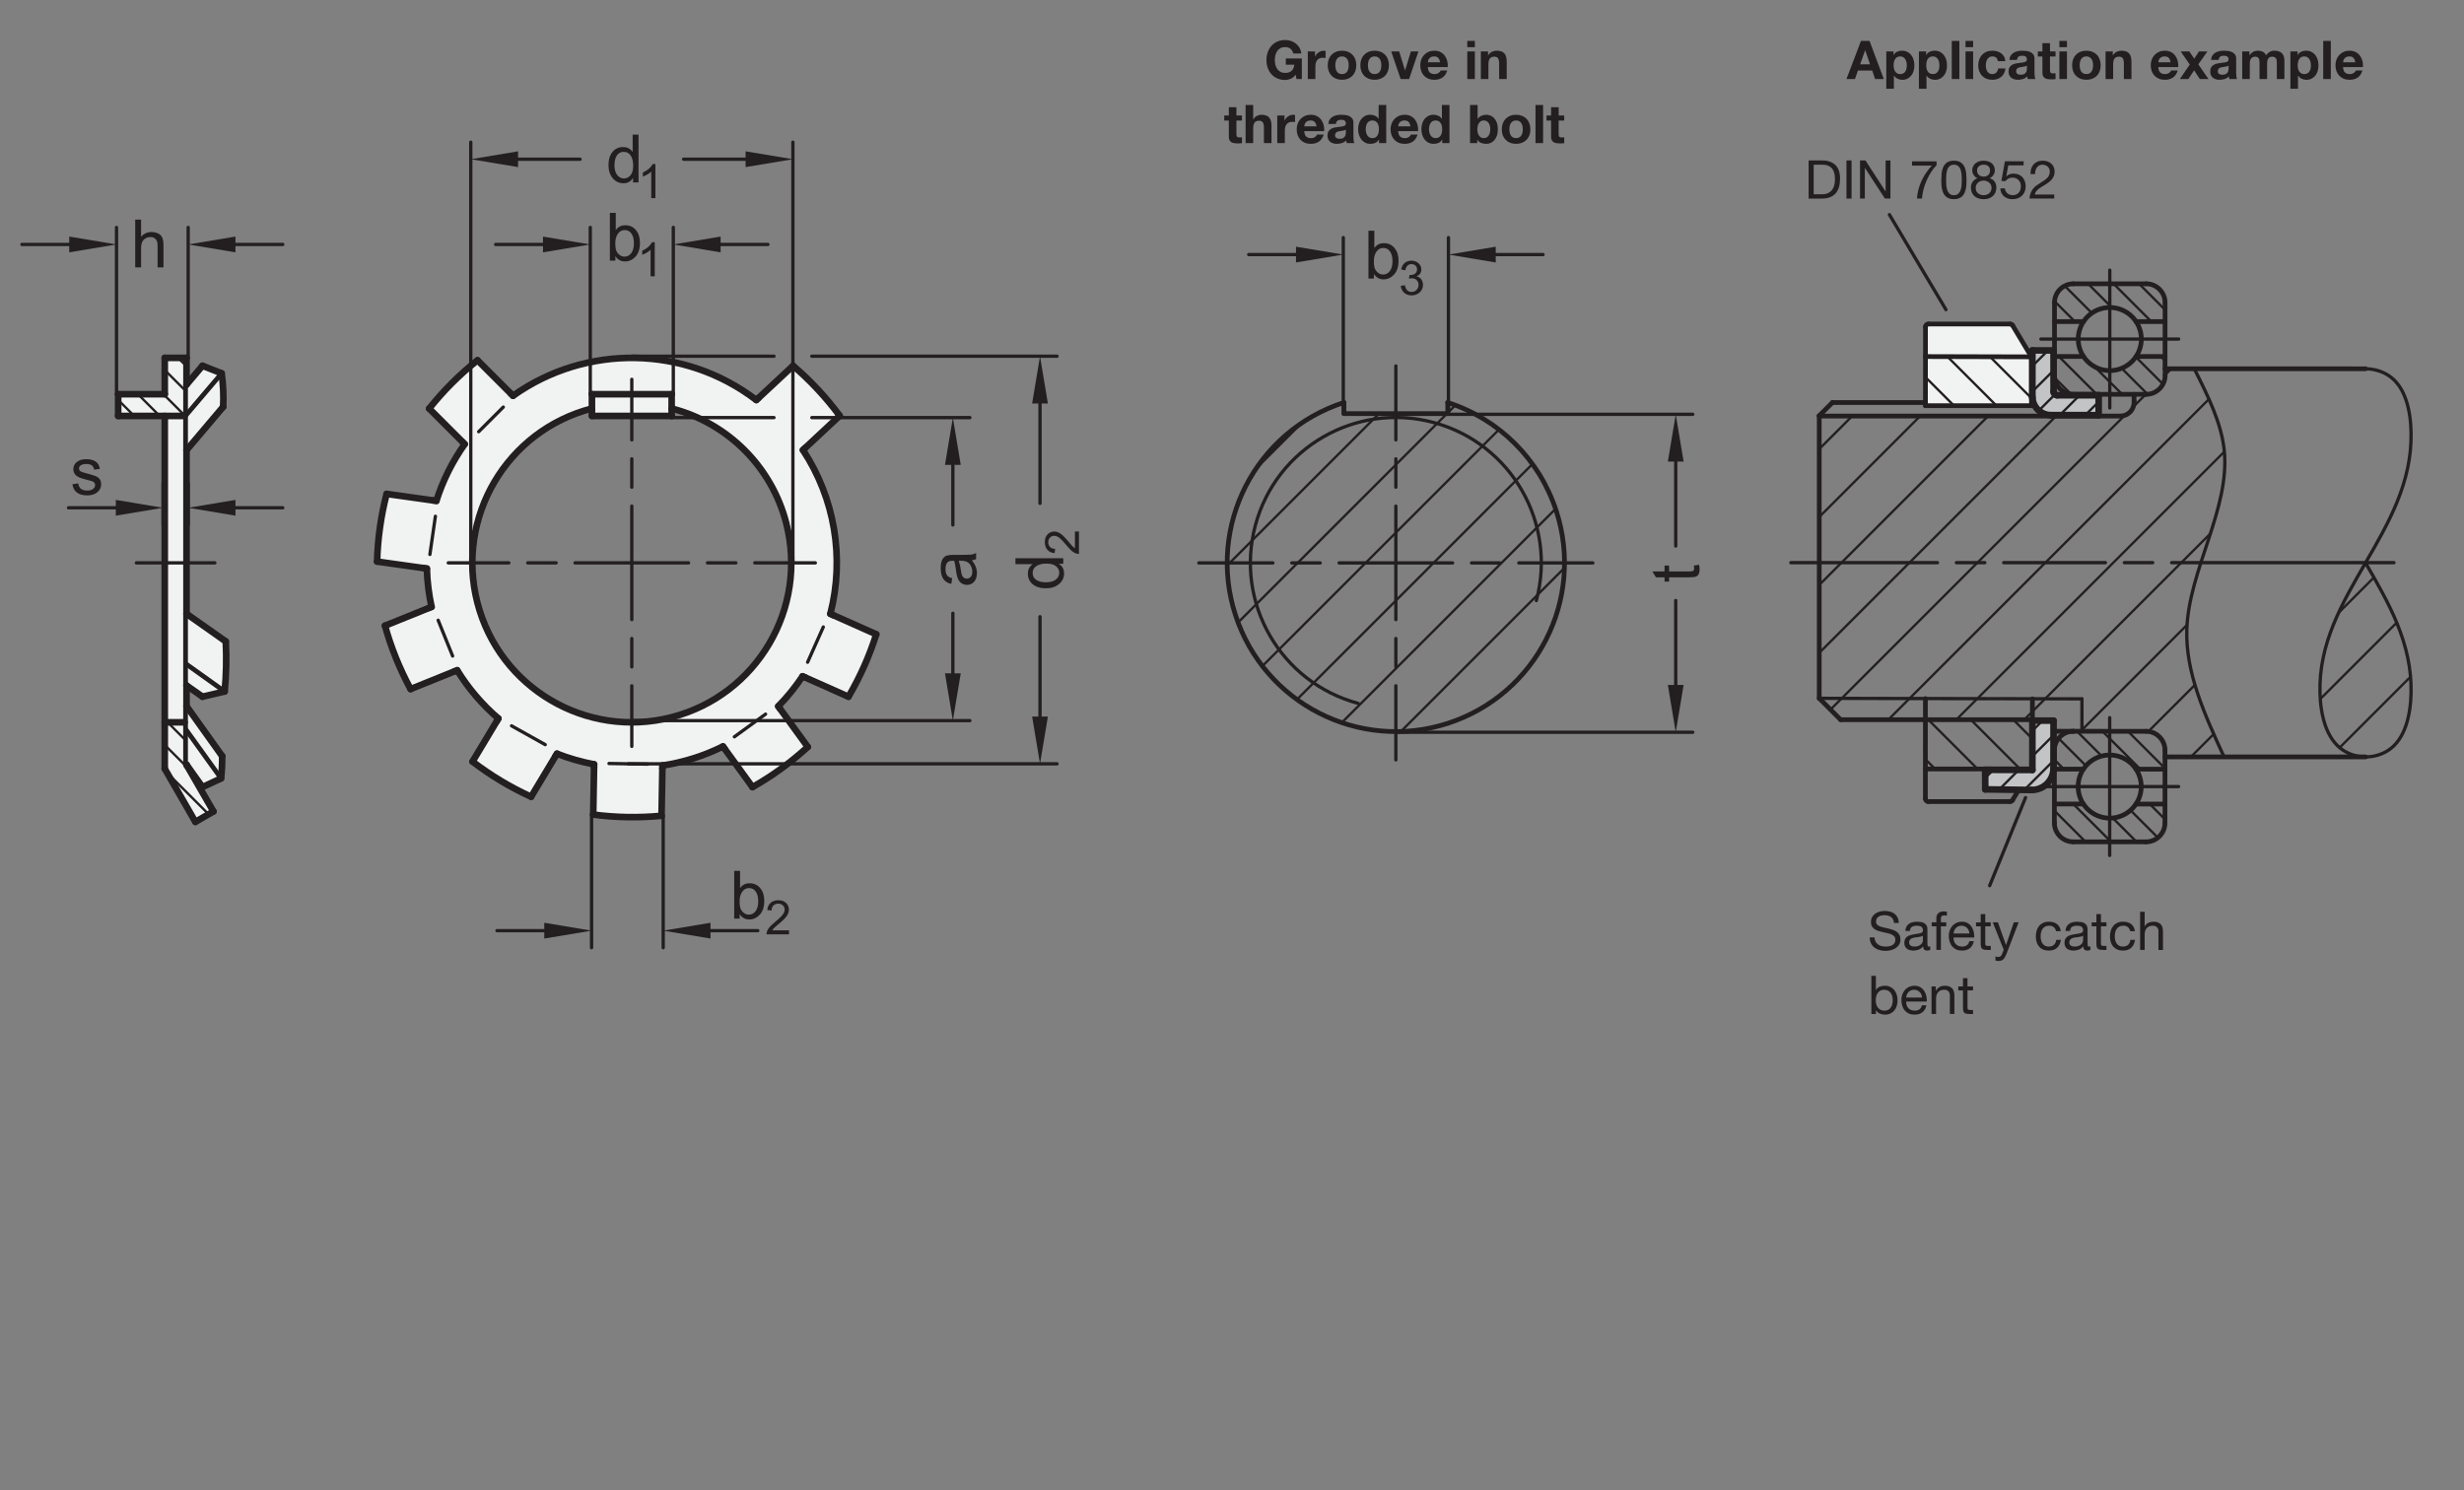 <?xml version="1.0" encoding="UTF-8"?>
<svg xmlns="http://www.w3.org/2000/svg" version="1.1" viewBox="0 0 369.213 223.328">
  <rect x="0" y="0" width="369.213" height="223.328" fill="#808080" stroke="none"/>
  <defs>
    <style>
      .cls-1 {
        fill: #c2c4c6;
      }

      .cls-2 {
        fill: #f1f2f2;
      }

      .cls-3, .cls-4 {
        fill: #231f20;
      }

      .cls-5 {
        stroke-width: .354px;
      }

      .cls-5, .cls-6, .cls-7, .cls-8, .cls-9 {
        fill: none;
      }

      .cls-5, .cls-6, .cls-4, .cls-8, .cls-9 {
        stroke: #231f20;
        stroke-linecap: round;
        stroke-linejoin: round;
      }

      .cls-10 {
        fill: #fff;
      }

      .cls-6 {
        stroke-width: .992px;
      }

      .cls-4, .cls-8 {
        stroke-width: .496px;
      }

      .cls-9 {
        stroke-width: .709px;
      }
    </style>
  </defs>
  <!-- Generator: Adobe Illustrator 28.6.0, SVG Export Plug-In . SVG Version: 1.2.0 Build 709)  -->
  <g>
    <g id="MD_x5F_3_x5F_FUELLUNG_x5F_WS">
      <g id="LWPOLYLINE">
        <path class="cls-10" d="M304.387,53.479l-2.82-4.724-.36-.195-12.256-.003c-.237,0-.43.192-.43.43l-.002,11.819,15.881.002-.013-7.329h0Z"/>
      </g>
      <g id="LWPOLYLINE-2" data-name="LWPOLYLINE">
        <path class="cls-10" d="M31.969,121.617l-4.021-6.998,2.392,3.339,2.784-1.3c.125-1.11.18-2.227.166-3.344l-5.343-7.488v-3.099l2.392,1.685,3.324-.781c.242-2.494.298-5.002.166-7.504l-5.882-4.144v-24.525l5.49-6.485c.087-1.679.011-3.362-.227-5.027l-2.871-1.13-2.392,2.826v-4.008h-3.26s0,5.444,0,5.444h-6.98s0,3.26,0,3.26h6.98v50.942s0,1.929,0,1.929l4.589,7.962,2.692-1.554"/>
      </g>
      <g id="LWPOLYLINE-3" data-name="LWPOLYLINE">
        <path class="cls-10" d="M94.67,53.634v8.704h5.953l.02-1.119c8.423,2.171,15.001,8.749,17.172,17.172,3.293,12.777-4.395,25.805-17.172,29.098s-25.805-4.395-29.098-17.172,4.395-25.805,17.172-29.098l-.02,1.119h5.973v-8.704c-6.378,0-12.599,1.985-17.798,5.681l-5.401-5.226c-2.547,2.217-4.937,4.607-7.153,7.153l5.314,5.314c-1.762,2.647-3.156,5.521-4.144,8.544l-7.556-1.08c-.687,3.347-1.162,6.734-1.425,10.14l7.03.988.425.06c.054,1.933.29,3.856.705,5.745l-7.005,2.83c1.107,3.231,2.387,6.401,3.836,9.494l7.005-2.83c1.671,2.717,3.755,5.157,6.177,7.233l-3.878,6.454c2.717,2.084,5.661,3.853,8.777,5.274l3.878-6.454c1.857.524,3.711,1.056,5.564,1.595l-.132,7.554c3.407.244,6.825.304,10.238.179l.132-7.554c3.154-.477,6.214-1.442,9.071-2.86l4.425,6.091c2.803-1.948,5.565-3.954,8.284-6.019l-4.418-6.081c1.345-1.39,2.562-2.899,3.635-4.508l6.878,3.062c1.738-2.951,3.135-6.089,4.165-9.354l-6.863-3.122c1.995-8.387.507-17.224-4.125-24.495l5.506-5.135c-2.037-2.752-4.38-5.265-6.983-7.489l-5.506,5.135c-5.358-4.097-11.915-6.317-18.66-6.317h0Z"/>
      </g>
    </g>
    <g id="MD_x5F_3_x5F_FUELLUNG_x5F_GR">
      <g id="LWPOLYLINE-4" data-name="LWPOLYLINE">
        <path class="cls-2" d="M94.67,53.634v8.704h5.953l.02-1.119c8.423,2.171,15.001,8.749,17.172,17.172,3.293,12.777-4.395,25.805-17.172,29.098s-25.805-4.395-29.098-17.172,4.395-25.805,17.172-29.098l-.02,1.119h5.973v-8.704c-6.378,0-12.599,1.985-17.798,5.681l-5.401-5.226c-2.547,2.217-4.937,4.607-7.153,7.153l5.314,5.314c-1.762,2.647-3.156,5.521-4.144,8.544l-7.556-1.08c-.687,3.347-1.162,6.734-1.425,10.14l7.03.988.425.06c.054,1.933.29,3.856.705,5.745l-7.005,2.83c1.107,3.231,2.387,6.401,3.836,9.494l7.005-2.83c1.671,2.717,3.755,5.157,6.177,7.233l-3.878,6.454c2.717,2.084,5.661,3.853,8.777,5.274l3.878-6.454c1.857.524,3.711,1.056,5.564,1.595l-.132,7.554c3.407.244,6.825.304,10.238.179l.132-7.554c3.154-.477,6.214-1.442,9.071-2.86l4.425,6.091c2.803-1.948,5.565-3.954,8.284-6.019l-4.418-6.081c1.345-1.39,2.562-2.899,3.635-4.508l6.878,3.062c1.738-2.951,3.135-6.089,4.165-9.354l-6.863-3.122c1.995-8.387.507-17.224-4.125-24.495l5.506-5.135c-2.037-2.752-4.38-5.265-6.983-7.489l-5.506,5.135c-5.358-4.097-11.915-6.317-18.66-6.317h0Z"/>
      </g>
      <g id="LWPOLYLINE-5" data-name="LWPOLYLINE">
        <path class="cls-2" d="M31.969,121.617l-4.021-6.998,2.392,3.339,2.784-1.3c.125-1.11.18-2.227.166-3.344l-5.343-7.488v-3.099l2.392,1.685,3.324-.781c.242-2.494.298-5.002.166-7.504l-5.882-4.144v-24.525l5.49-6.485c.087-1.679.011-3.362-.227-5.027l-2.871-1.13-2.392,2.826v-4.008h-3.26s0,5.444,0,5.444h-6.98s0,3.26,0,3.26h6.98v50.942s0,1.929,0,1.929l4.589,7.962,2.692-1.554"/>
      </g>
      <g id="LWPOLYLINE-6" data-name="LWPOLYLINE">
        <path class="cls-2" d="M304.387,53.479l-2.82-4.724-.36-.195-12.256-.003c-.237,0-.43.192-.43.43l-.002,11.819,15.881.002-.013-7.329h0Z"/>
      </g>
    </g>
    <g id="MD_x5F_6_x5F_COLOR_x5F_K027">
      <g id="LWPOLYLINE-7" data-name="LWPOLYLINE">
        <path class="cls-1" d="M307.712,52.516v6.207c.007.293.25.525.543.518.016,0,.032-.001.048-.003l6.169.002v2.975s-7.315-.002-7.315-.002c-1.376-.097-2.481-1.171-2.617-2.544l.003-7.152h3.169"/>
      </g>
      <g id="LWPOLYLINE-8" data-name="LWPOLYLINE">
        <path class="cls-1" d="M304.541,107.998l-.003,7.394-7.078-.025.018,2.934,6.932.091c1.763.02,3.222-1.367,3.291-3.129l.008-7.265h-3.169Z"/>
      </g>
    </g>
    <g id="MD_x5F_1_x5F_070">
      <g id="LINE">
        <line class="cls-6" x1="88.697" y1="59.078" x2="100.643" y2="59.078"/>
      </g>
      <g id="LINE-2" data-name="LINE">
        <line class="cls-6" x1="100.643" y1="62.337" x2="100.643" y2="59.078"/>
      </g>
      <g id="LINE-3" data-name="LINE">
        <line class="cls-6" x1="88.697" y1="59.078" x2="88.697" y2="62.337"/>
      </g>
      <g id="LINE-4" data-name="LINE">
        <line class="cls-6" x1="88.697" y1="62.337" x2="100.643" y2="62.337"/>
      </g>
      <g id="LINE-5" data-name="LINE">
        <line class="cls-6" x1="116.868" y1="106.195" x2="121.041" y2="111.939"/>
      </g>
      <g id="ARC">
        <path class="cls-6" d="M112.757,117.958c2.98-1.686,5.759-3.706,8.284-6.019"/>
      </g>
      <g id="LINE-6" data-name="LINE">
        <line class="cls-6" x1="112.757" y1="117.958" x2="108.584" y2="112.214"/>
      </g>
      <g id="LINE-7" data-name="LINE">
        <line class="cls-6" x1="124.816" y1="92.17" x2="124.423" y2="91.995"/>
      </g>
      <g id="LINE-8" data-name="LINE">
        <line class="cls-6" x1="120.258" y1="101.35" x2="120.651" y2="101.524"/>
      </g>
      <g id="ARC-2" data-name="ARC">
        <path class="cls-6" d="M116.616,105.848c1.353-1.381,2.573-2.888,3.643-4.498"/>
      </g>
      <g id="LINE-9" data-name="LINE">
        <line class="cls-6" x1="108.332" y1="111.867" x2="108.584" y2="112.214"/>
      </g>
      <g id="ARC-3" data-name="ARC">
        <path class="cls-6" d="M99.261,114.727c3.154-.477,6.214-1.442,9.071-2.86"/>
      </g>
      <g id="LINE-10" data-name="LINE">
        <line class="cls-6" x1="99.253" y1="115.156" x2="99.261" y2="114.727"/>
      </g>
      <g id="LINE-11" data-name="LINE">
        <line class="cls-6" x1="89.022" y1="114.548" x2="89.015" y2="114.978"/>
      </g>
      <g id="ARC-4" data-name="ARC">
        <path class="cls-6" d="M83.458,112.953c1.8.706,3.663,1.24,5.564,1.595"/>
      </g>
      <g id="LINE-12" data-name="LINE">
        <line class="cls-6" x1="83.237" y1="113.321" x2="83.458" y2="112.953"/>
      </g>
      <g id="LINE-13" data-name="LINE">
        <line class="cls-6" x1="74.681" y1="107.679" x2="74.46" y2="108.047"/>
      </g>
      <g id="ARC-5" data-name="ARC">
        <path class="cls-6" d="M68.504,100.446c1.671,2.717,3.755,5.157,6.177,7.233"/>
      </g>
      <g id="LINE-14" data-name="LINE">
        <line class="cls-6" x1="68.106" y1="100.607" x2="68.504" y2="100.446"/>
      </g>
      <g id="LINE-15" data-name="LINE">
        <line class="cls-6" x1="64.668" y1="90.952" x2="64.27" y2="91.113"/>
      </g>
      <g id="ARC-6" data-name="ARC">
        <path class="cls-6" d="M63.963,85.207c.054,1.933.29,3.856.705,5.745"/>
      </g>
      <g id="LINE-16" data-name="LINE">
        <line class="cls-6" x1="63.538" y1="85.147" x2="63.963" y2="85.207"/>
      </g>
      <g id="LINE-17" data-name="LINE">
        <line class="cls-6" x1="65.388" y1="75.067" x2="64.963" y2="75.007"/>
      </g>
      <g id="ARC-7" data-name="ARC">
        <path class="cls-6" d="M69.632,66.555c-1.848,2.6-3.28,5.472-4.244,8.512"/>
      </g>
      <g id="LINE-18" data-name="LINE">
        <line class="cls-6" x1="69.328" y1="66.251" x2="69.632" y2="66.555"/>
      </g>
      <g id="LINE-19" data-name="LINE">
        <line class="cls-6" x1="76.873" y1="59.315" x2="76.569" y2="59.011"/>
      </g>
      <g id="ARC-8" data-name="ARC">
        <path class="cls-6" d="M113.331,59.951c-10.699-8.182-25.48-8.44-36.458-.636"/>
      </g>
      <g id="LINE-20" data-name="LINE">
        <line class="cls-6" x1="113.645" y1="59.658" x2="113.331" y2="59.951"/>
      </g>
      <g id="LINE-21" data-name="LINE">
        <line class="cls-6" x1="120.314" y1="67.44" x2="120.628" y2="67.147"/>
      </g>
      <g id="ARC-9" data-name="ARC">
        <path class="cls-6" d="M124.423,91.995c2.157-8.398.665-17.317-4.109-24.555"/>
      </g>
      <g id="ARC-10" data-name="ARC">
        <path class="cls-6" d="M88.697,61.219c-12.776,3.299-20.46,16.331-17.161,29.107,3.299,12.776,16.331,20.46,29.107,17.161s20.46-16.331,17.161-29.107c-2.173-8.416-8.745-14.988-17.161-17.161"/>
      </g>
      <g id="LINE-22" data-name="LINE">
        <line class="cls-6" x1="116.868" y1="106.195" x2="116.616" y2="105.848"/>
      </g>
      <g id="LINE-23" data-name="LINE">
        <line class="cls-6" x1="83.237" y1="113.321" x2="79.581" y2="119.406"/>
      </g>
      <g id="ARC-11" data-name="ARC">
        <path class="cls-6" d="M70.804,114.132c2.717,2.084,5.661,3.853,8.777,5.274"/>
      </g>
      <g id="LINE-24" data-name="LINE">
        <line class="cls-6" x1="70.804" y1="114.132" x2="74.46" y2="108.047"/>
      </g>
      <g id="LINE-25" data-name="LINE">
        <line class="cls-6" x1="113.645" y1="59.658" x2="118.837" y2="54.816"/>
      </g>
      <g id="ARC-12" data-name="ARC">
        <path class="cls-6" d="M125.82,62.305c-2.037-2.752-4.38-5.265-6.983-7.489"/>
      </g>
      <g id="LINE-26" data-name="LINE">
        <line class="cls-6" x1="125.82" y1="62.305" x2="120.628" y2="67.147"/>
      </g>
      <g id="LINE-27" data-name="LINE">
        <line class="cls-6" x1="68.106" y1="100.607" x2="61.523" y2="103.267"/>
      </g>
      <g id="ARC-13" data-name="ARC">
        <path class="cls-6" d="M57.688,93.773c.915,3.3,2.202,6.485,3.836,9.494"/>
      </g>
      <g id="LINE-28" data-name="LINE">
        <line class="cls-6" x1="57.688" y1="93.773" x2="64.27" y2="91.113"/>
      </g>
      <g id="LINE-29" data-name="LINE">
        <line class="cls-6" x1="99.253" y1="115.156" x2="99.129" y2="122.255"/>
      </g>
      <g id="ARC-14" data-name="ARC">
        <path class="cls-6" d="M88.891,122.076c3.395.447,6.83.507,10.238.179"/>
      </g>
      <g id="LINE-30" data-name="LINE">
        <line class="cls-6" x1="88.891" y1="122.076" x2="89.015" y2="114.978"/>
      </g>
      <g id="ARC-15" data-name="ARC">
        <path class="cls-6" d="M127.136,104.412c1.738-2.951,3.135-6.089,4.165-9.354"/>
      </g>
      <g id="LINE-31" data-name="LINE">
        <line class="cls-6" x1="127.136" y1="104.412" x2="120.651" y2="101.524"/>
      </g>
      <g id="LINE-32" data-name="LINE">
        <line class="cls-6" x1="124.816" y1="92.17" x2="131.301" y2="95.058"/>
      </g>
      <g id="LINE-33" data-name="LINE">
        <line class="cls-6" x1="69.328" y1="66.251" x2="64.308" y2="61.231"/>
      </g>
      <g id="ARC-16" data-name="ARC">
        <path class="cls-6" d="M71.549,53.991c-2.68,2.132-5.109,4.561-7.241,7.241"/>
      </g>
      <g id="LINE-34" data-name="LINE">
        <line class="cls-6" x1="71.549" y1="53.991" x2="76.569" y2="59.011"/>
      </g>
      <g id="LINE-35" data-name="LINE">
        <line class="cls-6" x1="63.538" y1="85.147" x2="56.507" y2="84.159"/>
      </g>
      <g id="ARC-17" data-name="ARC">
        <path class="cls-6" d="M57.932,74.019c-.857,3.315-1.335,6.717-1.425,10.14"/>
      </g>
      <g id="LINE-36" data-name="LINE">
        <line class="cls-6" x1="57.932" y1="74.019" x2="64.963" y2="75.007"/>
      </g>
      <g id="LINE-37" data-name="LINE">
        <line class="cls-6" x1="24.688" y1="115.209" x2="29.277" y2="123.171"/>
      </g>
      <g id="LINE-38" data-name="LINE">
        <line class="cls-6" x1="27.947" y1="53.634" x2="27.947" y2="57.642"/>
      </g>
      <g id="LINE-39" data-name="LINE">
        <line class="cls-6" x1="27.558" y1="62.337" x2="17.708" y2="62.337"/>
      </g>
      <g id="LINE-40" data-name="LINE">
        <line class="cls-6" x1="27.558" y1="108.245" x2="24.688" y2="108.245"/>
      </g>
      <g id="ELLIPSE">
        <path class="cls-6" d="M31.982,121.609c-.902.521-1.804,1.041-2.706,1.562"/>
      </g>
      <g id="LINE-41" data-name="LINE">
        <line class="cls-6" x1="27.947" y1="114.619" x2="31.982" y2="121.609"/>
      </g>
      <g id="LINE-42" data-name="LINE">
        <line class="cls-6" x1="27.947" y1="105.825" x2="33.29" y2="113.313"/>
      </g>
      <g id="ARC-18" data-name="ARC">
        <path class="cls-6" d="M33.124,116.657c.125-1.11.18-2.227.166-3.344"/>
      </g>
      <g id="LINE-43" data-name="LINE">
        <line class="cls-6" x1="30.34" y1="117.958" x2="27.947" y2="114.606"/>
      </g>
      <g id="LINE-44" data-name="LINE">
        <line class="cls-6" x1="30.34" y1="117.958" x2="33.124" y2="116.657"/>
      </g>
      <g id="LINE-45" data-name="LINE">
        <line class="cls-6" x1="33.438" y1="60.973" x2="27.947" y2="67.459"/>
      </g>
      <g id="ARC-19" data-name="ARC">
        <path class="cls-6" d="M33.438,60.973c.087-1.679.011-3.362-.227-5.027"/>
      </g>
      <g id="LINE-46" data-name="LINE">
        <line class="cls-6" x1="33.21" y1="55.946" x2="30.34" y2="54.816"/>
      </g>
      <g id="LINE-47" data-name="LINE">
        <line class="cls-6" x1="27.947" y1="57.642" x2="30.34" y2="54.816"/>
      </g>
      <g id="LINE-48" data-name="LINE">
        <line class="cls-6" x1="30.34" y1="104.412" x2="27.947" y2="102.727"/>
      </g>
      <g id="LINE-49" data-name="LINE">
        <line class="cls-6" x1="30.34" y1="104.412" x2="33.663" y2="103.631"/>
      </g>
      <g id="LINE-50" data-name="LINE">
        <line class="cls-6" x1="27.947" y1="91.984" x2="33.829" y2="96.128"/>
      </g>
      <g id="ARC-20" data-name="ARC">
        <path class="cls-6" d="M33.663,103.631c.242-2.494.298-5.002.166-7.504"/>
      </g>
      <g id="LINE-51" data-name="LINE">
        <line class="cls-6" x1="24.688" y1="62.337" x2="24.688" y2="115.209"/>
      </g>
      <g id="LINE-52" data-name="LINE">
        <line class="cls-6" x1="24.688" y1="59.078" x2="24.688" y2="53.634"/>
      </g>
      <g id="LINE-53" data-name="LINE">
        <line class="cls-6" x1="17.708" y1="59.078" x2="24.688" y2="59.078"/>
      </g>
      <g id="LINE-54" data-name="LINE">
        <line class="cls-6" x1="27.947" y1="53.634" x2="24.688" y2="53.634"/>
      </g>
      <g id="LINE-55" data-name="LINE">
        <line class="cls-6" x1="17.708" y1="62.337" x2="17.708" y2="59.078"/>
      </g>
      <g id="LINE-56" data-name="LINE">
        <line class="cls-6" x1="27.947" y1="91.984" x2="27.947" y2="67.459"/>
      </g>
      <g id="LINE-57" data-name="LINE">
        <line class="cls-6" x1="27.947" y1="105.825" x2="27.947" y2="102.727"/>
      </g>
      <g id="LINE-58" data-name="LINE">
        <line class="cls-6" x1="27.947" y1="114.606" x2="27.947" y2="114.619"/>
      </g>
      <g id="ARC-21" data-name="ARC">
        <path class="cls-6" d="M307.712,58.723c.005.284.236.512.52.514"/>
      </g>
      <g id="LINE-59" data-name="LINE">
        <line class="cls-6" x1="307.712" y1="52.514" x2="307.712" y2="58.723"/>
      </g>
      <g id="ARC-22" data-name="ARC">
        <path class="cls-6" d="M304.541,59.526c.058,1.486,1.27,2.666,2.757,2.686"/>
      </g>
      <g id="LINE-60" data-name="LINE">
        <line class="cls-6" x1="314.471" y1="62.214" x2="314.472" y2="59.237"/>
      </g>
      <g id="LINE-61" data-name="LINE">
        <line class="cls-6" x1="307.298" y1="62.212" x2="314.471" y2="62.214"/>
      </g>
      <g id="LINE-62" data-name="LINE">
        <line class="cls-6" x1="314.472" y1="59.237" x2="308.232" y2="59.237"/>
      </g>
      <g id="LINE-63" data-name="LINE">
        <line class="cls-6" x1="304.541" y1="107.998" x2="304.538" y2="115.392"/>
      </g>
      <g id="LINE-64" data-name="LINE">
        <line class="cls-6" x1="304.538" y1="115.392" x2="297.46" y2="115.367"/>
      </g>
      <g id="ARC-23" data-name="ARC">
        <path class="cls-6" d="M304.41,118.392c1.763.018,3.221-1.368,3.291-3.129"/>
      </g>
      <g id="LINE-65" data-name="LINE">
        <line class="cls-6" x1="297.46" y1="115.367" x2="297.478" y2="118.3"/>
      </g>
      <g id="LINE-66" data-name="LINE">
        <line class="cls-6" x1="307.71" y1="107.998" x2="307.702" y2="115.263"/>
      </g>
      <g id="LINE-67" data-name="LINE">
        <line class="cls-6" x1="304.541" y1="107.998" x2="307.71" y2="107.998"/>
      </g>
      <g id="LINE-68" data-name="LINE">
        <line class="cls-6" x1="304.41" y1="118.392" x2="297.478" y2="118.3"/>
      </g>
      <g id="LINE-69" data-name="LINE">
        <line class="cls-6" x1="304.541" y1="52.516" x2="307.712" y2="52.516"/>
      </g>
      <g id="LINE-70" data-name="LINE">
        <line class="cls-6" x1="304.541" y1="52.516" x2="304.541" y2="59.668"/>
      </g>
    </g>
    <g id="MD_x5F_1_x5F_035">
      <g id="LINE-71" data-name="LINE">
        <line class="cls-8" x1="110.037" y1="110.423" x2="114.716" y2="107.024"/>
      </g>
      <g id="LINE-72" data-name="LINE">
        <line class="cls-8" x1="121.013" y1="99.247" x2="123.366" y2="93.963"/>
      </g>
      <g id="LINE-73" data-name="LINE">
        <line class="cls-8" x1="91.253" y1="114.421" x2="97.036" y2="114.522"/>
      </g>
      <g id="LINE-74" data-name="LINE">
        <line class="cls-8" x1="76.65" y1="108.775" x2="81.698" y2="111.595"/>
      </g>
      <g id="LINE-75" data-name="LINE">
        <line class="cls-8" x1="65.657" y1="92.956" x2="67.823" y2="98.318"/>
      </g>
      <g id="LINE-76" data-name="LINE">
        <line class="cls-8" x1="75.414" y1="61.007" x2="71.726" y2="64.696"/>
      </g>
      <g id="LINE-77" data-name="LINE">
        <line class="cls-8" x1="67.166" y1="84.353" x2="76.245" y2="84.353"/>
      </g>
      <g id="LINE-78" data-name="LINE">
        <line class="cls-8" x1="79.08" y1="84.353" x2="83.332" y2="84.353"/>
      </g>
      <g id="LINE-79" data-name="LINE">
        <line class="cls-8" x1="86.166" y1="84.353" x2="94.67" y2="84.353"/>
      </g>
      <g id="LINE-80" data-name="LINE">
        <line class="cls-8" x1="122.174" y1="84.353" x2="113.095" y2="84.353"/>
      </g>
      <g id="LINE-81" data-name="LINE">
        <line class="cls-8" x1="110.261" y1="84.353" x2="106.009" y2="84.353"/>
      </g>
      <g id="LINE-82" data-name="LINE">
        <line class="cls-8" x1="103.174" y1="84.353" x2="94.67" y2="84.353"/>
      </g>
      <g id="LINE-83" data-name="LINE">
        <line class="cls-8" x1="94.67" y1="111.857" x2="94.67" y2="102.778"/>
      </g>
      <g id="LINE-84" data-name="LINE">
        <line class="cls-8" x1="94.67" y1="99.943" x2="94.67" y2="95.691"/>
      </g>
      <g id="LINE-85" data-name="LINE">
        <line class="cls-8" x1="94.67" y1="92.857" x2="94.67" y2="84.353"/>
      </g>
      <g id="LINE-86" data-name="LINE">
        <line class="cls-8" x1="94.67" y1="56.848" x2="94.67" y2="65.927"/>
      </g>
      <g id="LINE-87" data-name="LINE">
        <line class="cls-8" x1="94.67" y1="75.849" x2="94.67" y2="84.353"/>
      </g>
      <g id="LINE-88" data-name="LINE">
        <line class="cls-8" x1="94.67" y1="68.762" x2="94.67" y2="73.014"/>
      </g>
      <g id="LINE-89" data-name="LINE">
        <line class="cls-8" x1="20.436" y1="84.353" x2="32.199" y2="84.353"/>
      </g>
      <g id="LINE-90" data-name="LINE">
        <line class="cls-8" x1="64.417" y1="83.094" x2="65.242" y2="77.37"/>
      </g>
      <g id="LINE-91" data-name="LINE">
        <line class="cls-8" x1="311.962" y1="104.736" x2="272.601" y2="104.654"/>
      </g>
      <g id="LINE-92" data-name="LINE">
        <line class="cls-8" x1="179.637" y1="84.364" x2="190.733" y2="84.364"/>
      </g>
      <g id="LINE-93" data-name="LINE">
        <line class="cls-8" x1="193.567" y1="84.364" x2="197.819" y2="84.364"/>
      </g>
      <g id="LINE-94" data-name="LINE">
        <line class="cls-8" x1="200.654" y1="84.364" x2="217.662" y2="84.364"/>
      </g>
      <g id="LINE-95" data-name="LINE">
        <line class="cls-8" x1="220.497" y1="84.364" x2="224.749" y2="84.364"/>
      </g>
      <g id="LINE-96" data-name="LINE">
        <line class="cls-8" x1="227.583" y1="84.364" x2="238.679" y2="84.364"/>
      </g>
      <g id="LINE-97" data-name="LINE">
        <line class="cls-8" x1="209.158" y1="54.844" x2="209.158" y2="65.927"/>
      </g>
      <g id="LINE-98" data-name="LINE">
        <line class="cls-8" x1="209.158" y1="68.762" x2="209.158" y2="73.014"/>
      </g>
      <g id="LINE-99" data-name="LINE">
        <line class="cls-8" x1="209.158" y1="75.849" x2="209.158" y2="92.857"/>
      </g>
      <g id="LINE-100" data-name="LINE">
        <line class="cls-8" x1="209.158" y1="95.691" x2="209.158" y2="99.943"/>
      </g>
      <g id="LINE-101" data-name="LINE">
        <line class="cls-8" x1="209.158" y1="102.778" x2="209.158" y2="113.885"/>
      </g>
      <g id="ARC-24" data-name="ARC">
        <path class="cls-8" d="M230.209,90.005c3.115-11.626-3.784-23.576-15.41-26.691s-23.576,3.784-26.691,15.41,3.784,23.576,15.41,26.691"/>
      </g>
      <g id="SPLINE">
        <path class="cls-8" d="M354.458,55.269c1.197,0,2.456.355,3.447,1.003,2.544,1.664,3.319,5.26,3.378,8.576.132,7.432-3.329,13.458-6.825,19.499-3.496,6.04-7.026,12.094-6.825,19.499.09,3.313.927,6.896,3.447,8.576.961.641,2.168,1.005,3.378,1.012,1.233.007,2.469-.358,3.447-1.012,2.508-1.678,3.306-5.265,3.378-8.576.16-7.421-3.332-13.46-6.825-19.499"/>
      </g>
      <g id="SPLINE-2" data-name="SPLINE">
        <path class="cls-8" d="M328.802,55.271c2.032,4.049,4.064,8.098,4.487,12.252.886,8.708-5.302,17.88-5.609,26.77-.224,6.481,2.678,12.811,5.58,19.142"/>
      </g>
      <g id="LINE-102" data-name="LINE">
        <line class="cls-8" x1="311.962" y1="109.595" x2="311.962" y2="104.736"/>
      </g>
      <g id="LINE-103" data-name="LINE">
        <line class="cls-8" x1="318.319" y1="84.324" x2="322.571" y2="84.324"/>
      </g>
      <g id="LINE-104" data-name="LINE">
        <line class="cls-8" x1="293.153" y1="84.324" x2="297.405" y2="84.324"/>
      </g>
      <g id="LINE-105" data-name="LINE">
        <line class="cls-8" x1="300.239" y1="84.324" x2="315.484" y2="84.324"/>
      </g>
      <g id="LINE-106" data-name="LINE">
        <line class="cls-8" x1="325.405" y1="84.324" x2="358.712" y2="84.324"/>
      </g>
      <g id="LINE-107" data-name="LINE">
        <line class="cls-8" x1="290.318" y1="84.324" x2="268.349" y2="84.324"/>
      </g>
    </g>
    <g id="MD_x5F_1_x5F_050">
      <g id="LINE-108" data-name="LINE">
        <line class="cls-9" x1="27.806" y1="108.245" x2="27.806" y2="114.599"/>
      </g>
      <g id="LINE-109" data-name="LINE">
        <line class="cls-9" x1="27.806" y1="108.245" x2="27.806" y2="105.84"/>
      </g>
      <g id="LINE-110" data-name="LINE">
        <line class="cls-9" x1="33.124" y1="116.657" x2="27.947" y2="109.45"/>
      </g>
      <g id="LINE-111" data-name="LINE">
        <line class="cls-9" x1="27.947" y1="62.142" x2="33.21" y2="55.946"/>
      </g>
      <g id="LINE-112" data-name="LINE">
        <line class="cls-9" x1="33.663" y1="103.631" x2="27.947" y2="99.549"/>
      </g>
      <g id="LINE-113" data-name="LINE">
        <line class="cls-9" x1="27.806" y1="57.641" x2="27.806" y2="62.337"/>
      </g>
      <g id="LINE-114" data-name="LINE">
        <line class="cls-9" x1="27.806" y1="67.448" x2="27.806" y2="62.337"/>
      </g>
      <g id="LINE-115" data-name="LINE">
        <line class="cls-9" x1="27.806" y1="102.719" x2="27.806" y2="91.988"/>
      </g>
      <g id="LINE-116" data-name="LINE">
        <line class="cls-9" x1="304.352" y1="115.245" x2="288.508" y2="115.245"/>
      </g>
      <g id="ARC-25" data-name="ARC">
        <path class="cls-9" d="M288.506,119.695c0,.237.192.43.43.43"/>
      </g>
      <g id="LINE-117" data-name="LINE">
        <line class="cls-9" x1="288.506" y1="119.695" x2="288.509" y2="104.695"/>
      </g>
      <g id="LINE-118" data-name="LINE">
        <line class="cls-9" x1="301.192" y1="120.127" x2="288.936" y2="120.125"/>
      </g>
      <g id="LINE-119" data-name="LINE">
        <line class="cls-9" x1="304.4" y1="53.479" x2="304.4" y2="60.797"/>
      </g>
      <g id="LINE-120" data-name="LINE">
        <line class="cls-9" x1="275.804" y1="107.856" x2="304.541" y2="107.856"/>
      </g>
      <g id="LINE-121" data-name="LINE">
        <line class="cls-9" x1="288.515" y1="60.797" x2="304.4" y2="60.797"/>
      </g>
      <g id="ARC-26" data-name="ARC">
        <path class="cls-9" d="M301.192,120.127c.145,0,.281-.073.36-.195"/>
      </g>
      <g id="LINE-122" data-name="LINE">
        <line class="cls-9" x1="302.487" y1="118.366" x2="301.552" y2="119.932"/>
      </g>
      <g id="LINE-123" data-name="LINE">
        <line class="cls-9" x1="304.376" y1="53.479" x2="288.521" y2="53.435"/>
      </g>
      <g id="ARC-27" data-name="ARC">
        <path class="cls-9" d="M288.952,48.556c-.237,0-.43.192-.43.43"/>
      </g>
      <g id="LINE-124" data-name="LINE">
        <line class="cls-9" x1="301.208" y1="48.559" x2="288.952" y2="48.556"/>
      </g>
      <g id="ARC-28" data-name="ARC">
        <path class="cls-9" d="M301.568,48.755c-.079-.122-.215-.195-.36-.195"/>
      </g>
      <g id="LINE-125" data-name="LINE">
        <line class="cls-9" x1="304.4" y1="53.479" x2="301.568" y2="48.755"/>
      </g>
      <g id="LINE-126" data-name="LINE">
        <line class="cls-9" x1="288.522" y1="48.986" x2="288.515" y2="60.797"/>
      </g>
      <g id="LINE-127" data-name="LINE">
        <line class="cls-9" x1="310.688" y1="59.096" x2="321.586" y2="59.096"/>
      </g>
      <g id="LINE-128" data-name="LINE">
        <line class="cls-9" x1="324.415" y1="55.263" x2="324.42" y2="45.363"/>
      </g>
      <g id="LINE-129" data-name="LINE">
        <line class="cls-9" x1="321.586" y1="42.529" x2="310.688" y2="42.529"/>
      </g>
      <g id="LINE-130" data-name="LINE">
        <line class="cls-9" x1="307.853" y1="56.261" x2="307.853" y2="45.363"/>
      </g>
      <g id="LINE-131" data-name="LINE">
        <line class="cls-9" x1="324.42" y1="48.198" x2="320.079" y2="48.198"/>
      </g>
      <g id="LINE-132" data-name="LINE">
        <line class="cls-9" x1="307.853" y1="53.426" x2="312.194" y2="53.426"/>
      </g>
      <g id="CIRCLE">
        <circle class="cls-9" cx="316.137" cy="50.812" r="4.73"/>
      </g>
      <g id="LINE-133" data-name="LINE">
        <line class="cls-9" x1="312.194" y1="48.198" x2="307.853" y2="48.198"/>
      </g>
      <g id="LINE-134" data-name="LINE">
        <line class="cls-9" x1="320.079" y1="53.426" x2="324.42" y2="53.426"/>
      </g>
      <g id="ARC-29" data-name="ARC">
        <path class="cls-9" d="M324.42,45.363c0-1.566-1.269-2.835-2.835-2.835"/>
      </g>
      <g id="ARC-30" data-name="ARC">
        <path class="cls-9" d="M321.586,59.096c1.566-.004,2.835-1.269,2.844-2.835"/>
      </g>
      <g id="ARC-31" data-name="ARC">
        <path class="cls-9" d="M310.688,42.529c-1.566,0-2.835,1.269-2.835,2.835"/>
      </g>
      <g id="ARC-32" data-name="ARC">
        <path class="cls-9" d="M307.853,56.261c0,1.566,1.269,2.835,2.835,2.835"/>
      </g>
      <g id="LINE-135" data-name="LINE">
        <line class="cls-9" x1="307.71" y1="109.595" x2="310.677" y2="109.595"/>
      </g>
      <g id="CIRCLE-2" data-name="CIRCLE">
        <circle class="cls-9" cx="316.122" cy="117.881" r="4.73"/>
      </g>
      <g id="LINE-136" data-name="LINE">
        <line class="cls-9" x1="310.677" y1="109.595" x2="321.574" y2="109.6"/>
      </g>
      <g id="LINE-137" data-name="LINE">
        <line class="cls-9" x1="307.84" y1="115.263" x2="312.181" y2="115.265"/>
      </g>
      <g id="LINE-138" data-name="LINE">
        <line class="cls-9" x1="320.066" y1="115.268" x2="324.407" y2="115.27"/>
      </g>
      <g id="LINE-139" data-name="LINE">
        <line class="cls-9" x1="324.408" y1="112.435" x2="324.403" y2="123.333"/>
      </g>
      <g id="ARC-33" data-name="ARC">
        <path class="cls-9" d="M324.408,112.435c0-1.566-1.268-2.835-2.833-2.836"/>
      </g>
      <g id="ARC-34" data-name="ARC">
        <path class="cls-9" d="M321.567,126.166c1.566,0,2.835-1.268,2.836-2.833"/>
      </g>
      <g id="LINE-140" data-name="LINE">
        <line class="cls-9" x1="321.567" y1="126.166" x2="310.67" y2="126.162"/>
      </g>
      <g id="LINE-141" data-name="LINE">
        <line class="cls-9" x1="324.404" y1="120.498" x2="320.063" y2="120.497"/>
      </g>
      <g id="LINE-142" data-name="LINE">
        <line class="cls-9" x1="312.178" y1="120.493" x2="307.837" y2="120.491"/>
      </g>
      <g id="LINE-143" data-name="LINE">
        <line class="cls-9" x1="307.841" y1="112.428" x2="307.836" y2="123.326"/>
      </g>
      <g id="ARC-35" data-name="ARC">
        <path class="cls-9" d="M310.677,109.595c-1.566,0-2.835,1.268-2.836,2.833"/>
      </g>
      <g id="ARC-36" data-name="ARC">
        <path class="cls-9" d="M307.836,123.326c0,1.566,1.268,2.835,2.833,2.836"/>
      </g>
      <g id="ARC-37" data-name="ARC">
        <path class="cls-9" d="M317.885,62.355c1.119-.101,1.955-1.071,1.892-2.192"/>
      </g>
      <g id="LINE-144" data-name="LINE">
        <line class="cls-9" x1="319.777" y1="60.163" x2="319.772" y2="59.096"/>
      </g>
      <g id="LINE-145" data-name="LINE">
        <line class="cls-9" x1="272.601" y1="62.355" x2="317.885" y2="62.355"/>
      </g>
      <g id="LINE-146" data-name="LINE">
        <line class="cls-9" x1="324.42" y1="113.434" x2="354.458" y2="113.434"/>
      </g>
      <g id="LINE-147" data-name="LINE">
        <line class="cls-9" x1="324.433" y1="55.263" x2="354.458" y2="55.269"/>
      </g>
      <g id="LINE-148" data-name="LINE">
        <line class="cls-9" x1="324.429" y1="56.261" x2="324.433" y2="55.263"/>
      </g>
      <g id="LWPOLYLINE-9" data-name="LWPOLYLINE">
        <polyline class="cls-9" points="216.934 60.322 216.934 61.985 201.382 61.985 201.382 60.322"/>
      </g>
      <g id="ARC-38" data-name="ARC">
        <path class="cls-9" d="M201.382,60.322c-13.278,4.294-20.561,18.54-16.267,31.818s18.54,20.561,31.818,16.267c13.278-4.294,20.561-18.54,16.267-31.818-2.497-7.719-8.548-13.77-16.267-16.267"/>
      </g>
      <g id="LINE-149" data-name="LINE">
        <line class="cls-9" x1="272.601" y1="62.298" x2="272.601" y2="104.654"/>
      </g>
      <g id="LINE-150" data-name="LINE">
        <line class="cls-9" x1="272.601" y1="104.654" x2="275.804" y2="107.856"/>
      </g>
      <g id="LINE-151" data-name="LINE">
        <line class="cls-9" x1="272.601" y1="62.298" x2="274.578" y2="60.322"/>
      </g>
      <g id="LINE-152" data-name="LINE">
        <line class="cls-9" x1="274.578" y1="60.322" x2="288.521" y2="60.322"/>
      </g>
      <g id="LINE-153" data-name="LINE">
        <line class="cls-9" x1="304.541" y1="107.856" x2="304.541" y2="104.736"/>
      </g>
    </g>
    <g id="MD_x5F_2_x5F_SCHRAFFUR">
      <g id="HATCH">
        <polygon class="cls-7" points="27.806 62.337 17.708 62.337 17.708 59.078 24.688 59.078 24.688 53.634 27.947 53.634 27.947 57.642 27.806 57.641 27.806 62.337"/>
        <path class="cls-5" d="M20.113,62.337l-2.405-2.405M23.931,62.337l-3.26-3.26M27.749,62.337l-3.259-3.259M27.806,58.575l-3.118-3.118M27.947,54.898l-1.265-1.265"/>
      </g>
      <g id="HATCH-2" data-name="HATCH">
        <path class="cls-7" d="M29.277,123.171c.902-.521,1.804-1.041,2.706-1.562l-7.088-6.042c-.126-.273-.197-.568-.206-.869l.073-6.453h3.009l.073,6.374.497.679,3.643,6.311-2.706,1.562Z"/>
        <path class="cls-5" d="M31.258,122.028l-6.232-6.232M28.32,115.272l-3.598-3.598M27.8,110.933l-2.688-2.688"/>
      </g>
      <g id="LINE-154" data-name="LINE">
        <line class="cls-5" x1="288.543" y1="118.52" x2="288.507" y2="118.484"/>
      </g>
      <g id="HATCH-3" data-name="HATCH">
        <path class="cls-7" d="M314.471,59.237h-6.24c-.284-.002-.515-.23-.52-.514v-6.208l-3.169.002v7.152c.133,1.372,1.238,2.448,2.613,2.544l7.315.002v-2.976Z"/>
        <path class="cls-5" d="M314.471,60.203l-2.01,2.01M311.619,59.237l-2.975,2.975M307.912,59.126l-2.406,2.406M307.712,55.508l-3.17,3.17M306.886,52.515l-2.344,2.344"/>
      </g>
      <g id="HATCH-4" data-name="HATCH">
        <polygon class="cls-7" points="304.388 115.209 288.499 115.116 288.511 107.888 304.374 107.888 304.388 115.209"/>
        <path class="cls-5" d="M301.701,107.888l2.678,2.678M295.337,107.888l7.31,7.31M288.973,107.888l7.273,7.273M288.501,113.781l1.343,1.343"/>
      </g>
      <g id="HATCH-5" data-name="HATCH">
        <path class="cls-7" d="M307.71,107.998h-3.169l.015,7.211-7.097.041.018,3.051,6.932.091c.508-.009,1.007-.129,1.464-.351.47-.201.879-.523,1.185-.932.387-.541.61-1.182.642-1.846l.008-7.265Z"/>
        <path class="cls-5" d="M307.703,113.999l-4.379,4.379M307.707,110.176l-3.155,3.155M302.664,115.22l-3.108,3.108M306.067,107.998l-1.523,1.523M298.823,115.242l-1.355,1.355"/>
      </g>
      <g id="LINE-155" data-name="LINE">
        <line class="cls-5" x1="288.558" y1="50.161" x2="288.522" y2="50.197"/>
      </g>
      <g id="HATCH-6" data-name="HATCH">
        <polygon class="cls-7" points="304.401 53.479 288.512 53.564 288.522 60.792 304.385 60.799 304.401 53.479"/>
        <path class="cls-5" d="M298.236,53.512l6.151,6.151M291.906,53.546l7.251,7.251M288.516,56.52l4.274,4.274"/>
      </g>
      <g id="HATCH-7" data-name="HATCH">
        <path class="cls-7" d="M316.137,42.529h-5.449c-1.566,0-2.835,1.269-2.835,2.835v2.835h4.341c.876-1.322,2.357-2.116,3.942-2.116v-3.553M324.42,45.363c0-1.566-1.269-2.835-2.835-2.835h-5.449v3.553c1.586,0,3.066.795,3.942,2.116h4.341v-2.835M324.42,53.426h-4.341c-.876,1.322-2.357,2.116-3.942,2.116v3.553h5.449c1.566,0,2.835-1.269,2.835-2.835v-2.835M316.137,55.543c-1.586,0-3.066-.795-3.942-2.116h-4.341v2.835c0,1.566,1.269,2.835,2.835,2.835h5.449v-3.553Z"/>
        <path class="cls-5" d="M310.337,59.074l-2.461-2.461M314.177,59.096l-5.669-5.669M317.995,59.096l-1.858-1.858M316.137,57.237l-2.281-2.281M321.805,59.087l-3.891-3.891M310.916,48.198l-3.054-3.054M324.102,57.566l-4.07-4.07M313.453,46.917l-4.07-4.07M324.42,54.065l-.639-.639M316.137,45.782l-3.253-3.253M316.447,46.092l-.31-.31M322.371,48.198l-5.669-5.669M324.42,46.429l-3.9-3.9"/>
      </g>
      <g id="HATCH-8" data-name="HATCH">
        <path class="cls-7" d="M316.118,126.164l-5.449-.002c-1.566,0-2.834-1.27-2.833-2.836v-2.835s4.342.002,4.342.002c.876,1.322,2.356,2.117,3.942,2.118l-.002,3.553M324.403,123.333c0,1.566-1.27,2.834-2.836,2.833l-5.449-.002.002-3.553c1.586,0,3.066-.793,3.943-2.115l4.341.002v2.835M324.407,115.27l-4.341-.002c-.876-1.322-2.356-2.117-3.942-2.118l.002-3.553,5.449.002c1.566,0,2.834,1.27,2.833,2.836v2.835M316.124,113.15c-1.586,0-3.066.793-3.943,2.115l-4.341-.002v-2.835c.002-1.566,1.272-2.834,2.837-2.833h3.365s.837.002.837.002h1.247s-.002,3.554-.002,3.554Z"/>
        <path class="cls-5" d="M312.513,126.163l-4.676-4.676M316.333,126.164l-.215-.215M316.119,125.95l-5.457-5.457M320.153,126.166l-3.577-3.577M309.251,115.263l-1.41-1.41M323.346,125.54l-4.104-4.104M312.566,114.761l-4.103-4.103M324.403,122.779l-2.282-2.282M314.928,113.304l-3.708-3.708M320.711,115.269l-4.586-4.586M316.125,110.683l-1.086-1.086M324.407,115.146l-5.547-5.547M323.912,110.833l-.738-.738"/>
      </g>
      <g id="HATCH-9" data-name="HATCH">
        <path class="cls-7" d="M360.567,108.567c.099-.304.186-.616.262-.933.064-.266.12-.536.169-.808.068-.376.123-.758.165-1.14.047-.418.079-.838.099-1.256.009-.195.016-.39.02-.584.008-.376.007-.749-.003-1.118-.015-.553-.05-1.098-.104-1.636-.071-.709-.173-1.407-.304-2.093-.101-.533-.22-1.059-.353-1.579-.153-.595-.325-1.182-.516-1.762-.27-.825-.576-1.637-.91-2.439-.36-.865-.752-1.718-1.168-2.561-.51-1.035-1.055-2.056-1.618-3.071-.602-1.084-1.224-2.16-1.846-3.236h-.005c-.705,1.218-1.411,2.436-2.088,3.666-.279.508-.554,1.018-.821,1.531-.479.92-.935,1.848-1.356,2.789-.31.695-.601,1.396-.867,2.107-.247.661-.474,1.329-.675,2.007-.145.489-.277.982-.394,1.481-.14.596-.259,1.199-.355,1.811-.097.617-.169,1.242-.216,1.877-.04.555-.061,1.117-.059,1.688,0,.178.003.358.008.538.01.369.029.742.059,1.115.038.47.092.941.166,1.406.052.33.114.656.187.978.063.28.135.557.215.828.077.26.161.515.254.764.079.211.164.417.255.619.065.143.133.284.205.423.061.118.125.235.192.349.087.15.179.296.275.438.072.107.148.211.225.313.104.137.213.269.327.396.084.094.171.185.261.273.105.103.213.202.326.297.114.096.233.189.355.276.048.034.096.068.145.1.057.038.116.076.175.112.147.09.299.174.455.252.117.058.237.113.358.163.162.068.328.129.497.183.126.041.255.077.384.11.302.076.611.13.923.162.134.013.269.023.404.027.061.002.122.003.182.004.118,0,.236-.002.353-.008.134-.007.269-.018.402-.034.178-.021.355-.049.53-.084.132-.027.262-.057.391-.092.149-.04.297-.086.442-.136.147-.051.291-.108.433-.17.121-.053.24-.109.356-.169.154-.08.304-.166.448-.258.031-.02.062-.04.092-.06.076-.051.15-.103.223-.157.136-.101.266-.208.391-.32.095-.086.188-.174.277-.266.207-.212.397-.44.574-.682.075-.103.147-.208.217-.315.094-.145.184-.295.269-.448.094-.171.183-.346.267-.526.076-.162.147-.328.214-.497.083-.21.16-.425.231-.643Z"/>
        <path class="cls-5" d="M350.417,91.841l5.301-5.301M347.678,104.762l11.453-11.453M350.578,112.044l10.627-10.627"/>
      </g>
      <g id="HATCH-10" data-name="HATCH">
        <path class="cls-7" d="M333.259,113.434c-2.901-6.33-5.802-12.66-5.579-19.14.307-8.89,6.494-18.062,5.609-26.77-.423-4.154-2.455-8.203-4.487-12.252l-4.369-.009-.003.998c-.009,1.566-1.278,2.831-2.844,2.835h-1.813l.005,1.068c.063,1.121-.773,2.091-1.892,2.192h-5.924v.051l-39.238-.103-.122,1.695v40.655l3.202,3.202h31.906v1.739l13.865.005c1.565,0,2.833,1.27,2.833,2.835v1s8.851,0,8.851,0Z"/>
        <path class="cls-5" d="M272.601,67.295l4.978-4.978M272.601,77.477l15.134-15.134M272.601,87.66l25.29-25.29M272.601,97.842l35.445-35.445M274.287,106.339l44.088-44.088M324.43,56.196l.933-.933M319.668,60.958l1.862-1.862M282.952,107.856l48.043-48.043M293.134,107.856l40.171-40.171M303.316,107.856l27.905-27.905M311.759,109.596l15.954-15.954M321.917,109.62l6.978-6.978M328.286,113.434l3.423-3.423"/>
      </g>
      <g id="HATCH-11" data-name="HATCH">
        <rect class="cls-7" x="201.382" y="60.322" width="15.552" height="1.664"/>
        <path class="cls-5" d="M188.221,70.216l6.788-6.788M183.892,84.728l22.743-22.743M185.516,93.286l31.3-31.3M216.934,61.868l1.146-1.146M189.166,99.819l35.446-35.446M194.337,104.83l35.287-35.287M201.052,108.298l32.04-32.04M209.91,109.622l24.506-24.506"/>
      </g>
    </g>
    <g id="MD_x5F_2_x5F_BEMASSUNG">
      <g id="DIMENSION">
        <g id="LINE-156" data-name="LINE">
          <line class="cls-4" x1="17.46" y1="59.078" x2="17.46" y2="34.083"/>
        </g>
        <g id="LINE-157" data-name="LINE">
          <line class="cls-4" x1="28.195" y1="53.634" x2="28.195" y2="34.083"/>
        </g>
        <g id="LINE-158" data-name="LINE">
          <line class="cls-4" x1="10.373" y1="36.634" x2="3.286" y2="36.634"/>
        </g>
        <g id="LINE-159" data-name="LINE">
          <line class="cls-4" x1="35.282" y1="36.634" x2="42.369" y2="36.634"/>
        </g>
        <g id="MTEXT">
          <path class="cls-3" d="M24.496,40.074h-.884v-3.274c0-.424-.091-.741-.274-.953s-.455-.317-.816-.317c-.359,0-.679.124-.96.374-.282.249-.423.694-.423,1.336v2.835h-.88v-7.165h.88v2.571c.417-.473.938-.709,1.564-.709.335,0,.656.068.963.205.306.137.521.347.645.631.124.283.186.678.186,1.183v3.284Z"/>
        </g>
        <g id="SOLID">
          <polygon class="cls-3" points="10.373 35.453 10.373 37.816 17.46 36.634 17.46 36.634 10.373 35.453"/>
        </g>
        <g id="SOLID-2" data-name="SOLID">
          <polygon class="cls-3" points="35.282 35.453 35.282 37.816 28.195 36.634 28.195 36.634 35.282 35.453"/>
        </g>
      </g>
      <g id="DIMENSION-2" data-name="DIMENSION">
        <g id="LINE-160" data-name="LINE">
          <line class="cls-4" x1="24.44" y1="72.47" x2="24.44" y2="78.651"/>
        </g>
        <g id="LINE-161" data-name="LINE">
          <line class="cls-4" x1="28.195" y1="72.482" x2="28.195" y2="78.651"/>
        </g>
        <g id="LINE-162" data-name="LINE">
          <line class="cls-4" x1="17.353" y1="76.1" x2="10.266" y2="76.1"/>
        </g>
        <g id="LINE-163" data-name="LINE">
          <line class="cls-4" x1="35.282" y1="76.1" x2="42.368" y2="76.1"/>
        </g>
        <g id="MTEXT-2" data-name="MTEXT">
          <path class="cls-3" d="M14.104,70.385c-.039-.283-.154-.496-.345-.638-.19-.142-.455-.212-.794-.212-.336,0-.607.057-.814.171s-.311.28-.311.498c0,.205.083.353.247.44s.489.195.975.322c.547.14.957.264,1.229.371s.484.259.635.452c.152.194.228.464.228.81,0,.462-.189.852-.567,1.168-.378.315-.883.474-1.515.474-.658,0-1.172-.14-1.542-.418-.37-.278-.597-.696-.682-1.253l.875-.133c.046.362.18.633.403.812.223.18.535.269.936.269.384,0,.679-.08.885-.241.205-.161.308-.357.308-.589,0-.157-.047-.282-.142-.377-.095-.094-.213-.165-.354-.212-.142-.048-.46-.132-.956-.252-.736-.176-1.223-.39-1.458-.641-.236-.251-.354-.551-.354-.899,0-.433.172-.79.518-1.07.345-.28.81-.42,1.393-.42.619,0,1.1.121,1.444.364.344.242.55.605.618,1.087l-.86.117Z"/>
        </g>
        <g id="SOLID-3" data-name="SOLID">
          <polygon class="cls-3" points="17.353 74.918 17.353 77.281 24.44 76.1 24.44 76.1 17.353 74.918"/>
        </g>
        <g id="SOLID-4" data-name="SOLID">
          <polygon class="cls-3" points="35.282 74.918 35.282 77.281 28.195 76.1 28.195 76.1 35.282 74.918"/>
        </g>
      </g>
      <g id="DIMENSION-3" data-name="DIMENSION">
        <g id="LINE-164" data-name="LINE">
          <line class="cls-4" x1="100.891" y1="59.078" x2="100.891" y2="34.083"/>
        </g>
        <g id="LINE-165" data-name="LINE">
          <line class="cls-4" x1="88.449" y1="59.085" x2="88.449" y2="34.083"/>
        </g>
        <g id="LINE-166" data-name="LINE">
          <line class="cls-4" x1="107.978" y1="36.634" x2="115.064" y2="36.634"/>
        </g>
        <g id="LINE-167" data-name="LINE">
          <line class="cls-4" x1="81.362" y1="36.634" x2="74.276" y2="36.634"/>
        </g>
        <g id="MTEXT-3" data-name="MTEXT">
          <path class="cls-3" d="M92.292,34.458c.326-.466.792-.699,1.398-.699.668,0,1.202.243,1.603.729s.601,1.119.601,1.9c0,.903-.224,1.595-.672,2.075-.448.48-.972.721-1.571.721-.609,0-1.083-.257-1.422-.772h-.02v.65h-.821v-7.165h.88v2.562h.024ZM93.582,38.46c.408,0,.744-.175,1.009-.525.266-.35.398-.841.398-1.473,0-.609-.122-1.093-.367-1.449-.244-.357-.582-.535-1.011-.535-.424,0-.765.184-1.024.552-.259.368-.389.834-.389,1.397,0,.551.054.943.161,1.176.107.233.27.435.486.604.217.17.462.254.735.254Z"/>
          <path class="cls-3" d="M98.11,41.413h-.625v-3.98c-.312.297-.73.548-1.253.753v-.604c.72-.345,1.21-.771,1.471-1.28h.406v5.111Z"/>
        </g>
        <g id="SOLID-5" data-name="SOLID">
          <polygon class="cls-3" points="107.978 35.453 107.978 37.816 100.891 36.634 100.891 36.634 107.978 35.453"/>
        </g>
        <g id="SOLID-6" data-name="SOLID">
          <polygon class="cls-3" points="81.362 35.453 81.362 37.816 88.449 36.634 88.449 36.634 81.362 35.453"/>
        </g>
      </g>
      <g id="DIMENSION-4" data-name="DIMENSION">
        <g id="LINE-168" data-name="LINE">
          <line class="cls-4" x1="70.542" y1="84.335" x2="70.542" y2="21.309"/>
        </g>
        <g id="LINE-169" data-name="LINE">
          <line class="cls-4" x1="118.81" y1="84.335" x2="118.81" y2="21.309"/>
        </g>
        <g id="LINE-170" data-name="LINE">
          <line class="cls-4" x1="77.628" y1="23.86" x2="86.921" y2="23.86"/>
        </g>
        <g id="LINE-171" data-name="LINE">
          <line class="cls-4" x1="111.723" y1="23.86" x2="102.43" y2="23.86"/>
        </g>
        <g id="SOLID-7" data-name="SOLID">
          <polygon class="cls-3" points="77.628 22.679 77.628 25.041 70.542 23.86 70.542 23.86 77.628 22.679"/>
        </g>
        <g id="SOLID-8" data-name="SOLID">
          <polygon class="cls-3" points="111.723 22.679 111.723 25.041 118.81 23.86 118.81 23.86 111.723 22.679"/>
        </g>
        <g id="MTEXT-4" data-name="MTEXT">
          <path class="cls-3" d="M95.679,27.343h-.821v-.66h-.02c-.316.521-.793.782-1.432.782s-1.166-.252-1.591-.755c-.426-.504-.638-1.156-.638-1.957,0-.838.2-1.499.601-1.984.401-.485.931-.729,1.589-.729.619,0,1.09.236,1.412.709h.02v-2.571h.88v7.165ZM93.499,26.742c.384,0,.71-.157.978-.474.267-.316.4-.795.4-1.437,0-.633-.122-1.136-.366-1.511-.244-.374-.595-.562-1.051-.562s-.801.183-1.034.55c-.232.366-.35.848-.35,1.444,0,.43.063.794.188,1.092.126.298.301.522.525.672.225.15.461.225.709.225Z"/>
          <path class="cls-3" d="M98.208,29.694h-.625v-3.98c-.312.297-.73.548-1.253.753v-.604c.72-.345,1.21-.771,1.471-1.28h.406v5.111Z"/>
        </g>
      </g>
      <g id="DIMENSION-5" data-name="DIMENSION">
        <g id="LINE-172" data-name="LINE">
          <line class="cls-4" x1="121.645" y1="62.585" x2="145.331" y2="62.585"/>
        </g>
        <g id="LINE-173" data-name="LINE">
          <line class="cls-4" x1="94.67" y1="107.997" x2="145.331" y2="107.997"/>
        </g>
        <g id="LINE-174" data-name="LINE">
          <line class="cls-4" x1="142.779" y1="69.672" x2="142.779" y2="78.673"/>
        </g>
        <g id="LINE-175" data-name="LINE">
          <line class="cls-4" x1="142.779" y1="100.91" x2="142.779" y2="91.909"/>
        </g>
        <g id="SOLID-9" data-name="SOLID">
          <polygon class="cls-3" points="141.598 69.672 143.961 69.672 142.779 62.585 142.779 62.585 141.598 69.672"/>
        </g>
        <g id="SOLID-10" data-name="SOLID">
          <polygon class="cls-3" points="141.598 100.91 143.961 100.91 142.779 107.997 142.779 107.997 141.598 100.91"/>
        </g>
        <g id="MTEXT-5" data-name="MTEXT">
          <path class="cls-3" d="M146.262,82.869v.924c-.163.085-.376.146-.641.181.509.59.763,1.227.763,1.911,0,.548-.137.979-.41,1.295-.274.316-.636.474-1.085.474-.431,0-.785-.152-1.063-.457-.278-.304-.463-.832-.555-1.586l-.122-.82c-.049-.307-.109-.559-.181-.758-.264,0-.45.008-.56.024s-.223.064-.34.145c-.117.079-.212.208-.283.384-.072.176-.107.412-.107.709,0,.377.069.676.21.896.14.22.4.371.782.451l-.113.861c-.53-.095-.93-.338-1.197-.729-.267-.391-.4-.929-.4-1.613,0-.622.092-1.079.276-1.371.184-.291.406-.471.667-.537s.596-.1,1.007-.1h1.183c.72,0,1.203-.015,1.449-.042.246-.028.486-.108.721-.242ZM143.98,84.032h-.317c.152.459.274,1.021.363,1.687.09.665.371.997.844.997.237,0,.434-.09.589-.27.154-.179.231-.436.231-.771,0-.434-.129-.815-.388-1.146-.26-.33-.7-.496-1.322-.496Z"/>
        </g>
      </g>
      <g id="DIMENSION-6" data-name="DIMENSION">
        <g id="LINE-176" data-name="LINE">
          <line class="cls-4" x1="94.144" y1="114.472" x2="158.39" y2="114.472"/>
        </g>
        <g id="LINE-177" data-name="LINE">
          <line class="cls-4" x1="121.645" y1="53.384" x2="158.39" y2="53.384"/>
        </g>
        <g id="LINE-178" data-name="LINE">
          <line class="cls-4" x1="155.839" y1="107.385" x2="155.839" y2="92.42"/>
        </g>
        <g id="LINE-179" data-name="LINE">
          <line class="cls-4" x1="155.839" y1="60.471" x2="155.839" y2="75.436"/>
        </g>
        <g id="SOLID-11" data-name="SOLID">
          <polygon class="cls-3" points="154.658 107.385 157.02 107.385 155.839 114.472 155.839 114.472 154.658 107.385"/>
        </g>
        <g id="SOLID-12" data-name="SOLID">
          <polygon class="cls-3" points="154.658 60.471 157.02 60.471 155.839 53.384 155.839 53.384 154.658 60.471"/>
        </g>
        <g id="MTEXT-6" data-name="MTEXT">
          <path class="cls-3" d="M159.322,83.663v.821h-.66v.02c.521.316.782.794.782,1.433,0,.635-.252,1.165-.755,1.59-.504.426-1.156.639-1.957.639-.838,0-1.499-.201-1.984-.602s-.729-.93-.729-1.588c0-.619.236-1.09.709-1.413v-.02h-2.571v-.88h7.165ZM158.721,85.842c0-.384-.157-.71-.474-.977-.316-.268-.795-.401-1.437-.401-.633,0-1.136.122-1.511.366-.374.244-.562.596-.562,1.051s.183.801.55,1.034c.366.233.848.35,1.444.35.43,0,.794-.063,1.092-.188s.522-.301.672-.525c.15-.225.225-.461.225-.709Z"/>
          <path class="cls-3" d="M161.673,79.649v3.369c-.287,0-.577-.1-.871-.3s-.661-.575-1.104-1.122c-.269-.336-.55-.636-.845-.899s-.592-.396-.89-.396c-.257,0-.47.091-.638.272-.167.182-.251.411-.251.688,0,.28.086.516.259.705.172.189.43.285.771.287l-.072.643c-.477-.039-.841-.209-1.094-.509-.252-.3-.378-.679-.378-1.14,0-.5.139-.889.415-1.168.276-.278.609-.418,1.001-.418.326,0,.656.117.99.352.335.235.781.703,1.342,1.404.293.367.547.611.76.732v-2.502h.604Z"/>
        </g>
      </g>
      <g id="DIMENSION-7" data-name="DIMENSION">
        <g id="LINE-180" data-name="LINE">
          <line class="cls-4" x1="88.643" y1="122.102" x2="88.643" y2="142.026"/>
        </g>
        <g id="LINE-181" data-name="LINE">
          <line class="cls-4" x1="99.377" y1="122.258" x2="99.377" y2="142.026"/>
        </g>
        <g id="LINE-182" data-name="LINE">
          <line class="cls-4" x1="81.556" y1="139.474" x2="74.469" y2="139.474"/>
        </g>
        <g id="LINE-183" data-name="LINE">
          <line class="cls-4" x1="106.464" y1="139.474" x2="113.55" y2="139.474"/>
        </g>
        <g id="MTEXT-7" data-name="MTEXT">
          <path class="cls-3" d="M110.918,133.072c.326-.466.792-.699,1.398-.699.668,0,1.202.243,1.603.729.401.485.602,1.119.602,1.9,0,.903-.225,1.595-.672,2.075-.448.48-.973.721-1.571.721-.609,0-1.084-.257-1.423-.772h-.02v.65h-.821v-7.165h.88v2.562h.024ZM112.208,137.074c.408,0,.744-.175,1.01-.525.266-.35.398-.841.398-1.473,0-.609-.122-1.093-.367-1.449-.244-.357-.581-.535-1.011-.535-.424,0-.766.184-1.024.552s-.389.834-.389,1.397c0,.551.054.943.161,1.176.107.233.27.435.486.604.217.17.462.254.735.254Z"/>
          <path class="cls-3" d="M118.222,140.027h-3.369c0-.287.1-.577.3-.871.2-.294.575-.661,1.123-1.104.335-.269.635-.55.899-.845s.396-.592.396-.89c0-.257-.091-.47-.272-.638-.182-.167-.411-.251-.688-.251-.28,0-.515.086-.705.259-.19.172-.286.43-.288.771l-.642-.072c.04-.477.209-.841.509-1.094.299-.252.679-.378,1.14-.378.5,0,.889.139,1.167.415.279.276.418.609.418,1.001,0,.326-.118.656-.352.99-.235.335-.703.781-1.404,1.342-.368.293-.612.547-.732.76h2.502v.604Z"/>
        </g>
        <g id="SOLID-13" data-name="SOLID">
          <polygon class="cls-3" points="81.556 138.293 81.556 140.655 88.643 139.474 88.643 139.474 81.556 138.293"/>
        </g>
        <g id="SOLID-14" data-name="SOLID">
          <polygon class="cls-3" points="106.464 138.293 106.464 140.655 99.377 139.474 99.377 139.474 106.464 138.293"/>
        </g>
      </g>
      <g id="DIMENSION-8" data-name="DIMENSION">
        <g id="LINE-184" data-name="LINE">
          <line class="cls-4" x1="201.283" y1="62.025" x2="201.283" y2="35.602"/>
        </g>
        <g id="LINE-185" data-name="LINE">
          <line class="cls-4" x1="217.04" y1="61.985" x2="217.04" y2="35.602"/>
        </g>
        <g id="LINE-186" data-name="LINE">
          <line class="cls-4" x1="194.197" y1="38.153" x2="187.11" y2="38.153"/>
        </g>
        <g id="LINE-187" data-name="LINE">
          <line class="cls-4" x1="224.127" y1="38.153" x2="231.213" y2="38.153"/>
        </g>
        <g id="MTEXT-8" data-name="MTEXT">
          <path class="cls-3" d="M205.959,37.141c.326-.466.792-.699,1.398-.699.668,0,1.202.243,1.603.729s.601,1.119.601,1.9c0,.903-.224,1.595-.672,2.075-.448.48-.972.721-1.571.721-.609,0-1.083-.257-1.422-.772h-.02v.65h-.821v-7.165h.88v2.562h.024ZM207.25,41.143c.408,0,.744-.175,1.009-.525.266-.35.398-.841.398-1.473,0-.609-.122-1.093-.367-1.449-.244-.357-.582-.535-1.011-.535-.424,0-.765.184-1.024.552-.259.368-.389.834-.389,1.397,0,.551.054.943.161,1.176.107.233.27.435.486.604.217.17.462.254.735.254Z"/>
          <path class="cls-3" d="M212.275,41.429c.314.061.552.213.713.456.161.244.241.51.241.797,0,.463-.168.843-.505,1.14-.336.298-.74.446-1.209.446-.449,0-.819-.131-1.11-.393-.292-.261-.461-.607-.51-1.037l.625-.087c.062.336.176.587.342.753.165.167.383.25.654.25.292,0,.539-.103.741-.308.202-.204.303-.455.303-.751,0-.284-.092-.521-.275-.708-.184-.188-.424-.281-.72-.281-.121,0-.267.022-.441.066l.073-.548c.167,0,.298-.009.396-.024.097-.017.206-.056.326-.118.12-.062.22-.152.298-.269.079-.117.118-.263.118-.436,0-.253-.084-.448-.252-.587-.167-.139-.361-.208-.581-.208-.252,0-.458.08-.616.239-.159.159-.259.388-.3.684l-.625-.114c.081-.442.259-.772.536-.992.276-.22.606-.33.991-.33.423,0,.776.128,1.06.384.283.255.425.568.425.938,0,.474-.232.815-.697,1.023v.014Z"/>
        </g>
        <g id="SOLID-15" data-name="SOLID">
          <polygon class="cls-3" points="194.197 36.972 194.197 39.334 201.283 38.153 201.283 38.153 194.197 36.972"/>
        </g>
        <g id="SOLID-16" data-name="SOLID">
          <polygon class="cls-3" points="224.127 36.972 224.127 39.334 217.04 38.153 217.04 38.153 224.127 36.972"/>
        </g>
      </g>
      <g id="DIMENSION-9" data-name="DIMENSION">
        <g id="LINE-188" data-name="LINE">
          <line class="cls-4" x1="209.158" y1="109.739" x2="253.65" y2="109.739"/>
        </g>
        <g id="LINE-189" data-name="LINE">
          <line class="cls-4" x1="216.934" y1="62.092" x2="253.65" y2="62.092"/>
        </g>
        <g id="LINE-190" data-name="LINE">
          <line class="cls-4" x1="251.098" y1="102.653" x2="251.098" y2="89.997"/>
        </g>
        <g id="LINE-191" data-name="LINE">
          <line class="cls-4" x1="251.098" y1="69.178" x2="251.098" y2="81.834"/>
        </g>
        <g id="SOLID-17" data-name="SOLID">
          <polygon class="cls-3" points="249.917 102.653 252.279 102.653 251.098 109.739 251.098 109.739 249.917 102.653"/>
        </g>
        <g id="SOLID-18" data-name="SOLID">
          <polygon class="cls-3" points="249.917 69.178 252.279 69.178 251.098 62.092 251.098 62.092 249.917 69.178"/>
        </g>
        <g id="MTEXT-9" data-name="MTEXT">
          <path class="cls-3" d="M254.598,84.639c.052.26.078.48.078.659,0,.385-.067.665-.203.841-.135.176-.307.283-.516.322-.208.039-.498.059-.869.059h-2.986v.641h-.68v-.641h-1.29l-.533-.879h1.823v-.881h.68v.881h3.035c.261,0,.445-.027.555-.081.108-.054.163-.19.163-.408,0-.127-.013-.257-.039-.392l.782-.121Z"/>
        </g>
      </g>
      <g id="MTEXT-10" data-name="MTEXT">
        <g>
          <path class="cls-3" d="M271.009,24.04h1.962c.881,0,1.559.225,2.034.673.475.448.713,1.132.713,2.05,0,.48-.054.906-.16,1.277-.107.371-.272.684-.497.938-.224.253-.51.446-.856.58s-.758.2-1.233.2h-1.962v-5.718ZM271.77,29.117h1.266c.085,0,.192-.007.32-.02.128-.014.264-.046.408-.097s.287-.124.429-.22c.141-.097.268-.228.38-.393.112-.166.204-.372.276-.621.072-.248.108-.548.108-.9,0-.342-.033-.647-.101-.917-.066-.27-.176-.498-.328-.685s-.349-.331-.589-.433-.536-.152-.889-.152h-1.281v4.437Z"/>
          <path class="cls-3" d="M276.679,24.04h.761v5.718h-.761v-5.718Z"/>
          <path class="cls-3" d="M278.712,24.04h.809l3.011,4.637h.017v-4.637h.721v5.718h-.833l-2.987-4.588h-.016v4.588h-.721v-5.718Z"/>
          <path class="cls-3" d="M290.179,24.76c-.288.283-.558.62-.809,1.01s-.474.806-.669,1.249-.354.899-.477,1.369-.197.926-.224,1.369h-.761c.031-.48.11-.949.235-1.405.126-.456.287-.895.485-1.313.197-.419.425-.815.685-1.188.259-.374.537-.719.837-1.033h-2.979v-.641h3.676v.584Z"/>
          <path class="cls-3" d="M290.892,26.971c0-.315.015-.643.044-.981s.106-.649.232-.933c.125-.283.314-.517.568-.701.253-.184.602-.276,1.045-.276s.791.093,1.045.276c.253.185.442.418.568.701.125.283.203.594.232.933s.044.666.044.981c0,.208-.006.424-.017.648-.011.224-.037.442-.08.656-.042.214-.104.415-.184.604s-.189.356-.328.501c-.14.144-.313.259-.524.344-.211.086-.464.128-.757.128s-.546-.042-.757-.128c-.211-.085-.386-.2-.524-.344-.139-.145-.248-.312-.328-.501s-.142-.391-.185-.604-.069-.433-.08-.656c-.011-.225-.016-.44-.016-.648ZM291.612,26.962c0,.214.006.453.02.717.014.265.057.513.128.745.072.232.188.428.349.588s.385.24.673.24.513-.08.673-.24.275-.355.348-.588.115-.48.128-.745c.014-.264.021-.503.021-.717,0-.139-.002-.292-.004-.46-.003-.168-.017-.337-.04-.505-.024-.168-.059-.332-.104-.492-.045-.16-.112-.301-.2-.42-.088-.12-.198-.218-.332-.293-.134-.074-.296-.112-.488-.112s-.355.038-.488.112c-.134.075-.245.173-.333.293-.088.119-.154.26-.2.42-.045.16-.08.324-.104.492-.024.168-.038.337-.04.505-.003.168-.004.321-.004.46Z"/>
          <path class="cls-3" d="M295.527,25.53c0-.235.046-.442.137-.621s.213-.329.368-.452c.154-.123.332-.217.532-.28.2-.064.41-.097.629-.097.31,0,.573.042.793.125.219.082.396.191.532.328.136.136.236.291.3.464.064.174.097.352.097.533,0,.256-.072.489-.217.7-.144.211-.333.37-.568.477.342.106.596.281.761.524s.248.54.248.893c0,.272-.049.517-.147.733-.1.216-.232.397-.4.544-.169.147-.367.259-.597.337-.229.077-.476.115-.737.115-.271,0-.525-.036-.761-.107-.234-.072-.438-.181-.612-.324-.174-.145-.31-.324-.408-.541-.099-.216-.148-.469-.148-.757,0-.336.086-.628.257-.877.171-.248.416-.428.736-.54-.24-.096-.433-.252-.576-.469-.145-.216-.217-.452-.217-.708ZM296.048,28.156c0,.342.113.61.341.805.227.195.517.292.868.292.171,0,.327-.027.469-.084.142-.056.265-.133.368-.231.104-.1.185-.215.24-.349.057-.134.084-.28.084-.44,0-.155-.03-.298-.092-.429s-.146-.244-.252-.34c-.107-.097-.231-.173-.373-.229-.141-.056-.292-.084-.452-.084-.171,0-.328.025-.473.076-.144.051-.271.124-.38.22-.109.097-.195.211-.256.345-.062.134-.093.283-.093.448ZM296.248,25.553c0,.155.026.29.08.404.054.115.126.21.217.284.09.075.197.131.32.169.122.037.253.056.392.056.272,0,.497-.08.673-.24.177-.16.265-.385.265-.673s-.09-.506-.269-.652-.407-.221-.685-.221c-.139,0-.269.02-.389.057s-.224.094-.312.168c-.088.075-.158.166-.212.272s-.08.232-.08.376Z"/>
          <path class="cls-3" d="M303.223,24.777h-2.29l-.305,1.634.017.016c.122-.139.281-.241.477-.309.194-.066.388-.1.58-.1.251,0,.488.04.713.12s.419.201.584.364c.166.163.297.365.393.608.097.243.145.527.145.853,0,.24-.042.474-.124.701-.083.227-.207.428-.373.604-.165.176-.372.317-.62.424-.248.107-.538.16-.869.16-.245,0-.477-.036-.692-.107-.216-.072-.407-.179-.572-.32-.166-.142-.297-.312-.393-.513s-.146-.429-.152-.685h.681c.011.144.047.279.108.404s.144.235.248.328c.104.094.227.166.368.217s.298.075.469.075c.16,0,.313-.027.46-.084.147-.056.275-.14.385-.252s.196-.252.261-.42c.063-.169.096-.365.096-.589,0-.187-.031-.359-.092-.517-.062-.157-.148-.294-.261-.408-.112-.115-.247-.204-.404-.269-.157-.063-.332-.096-.524-.096-.219,0-.416.049-.593.147-.176.1-.331.229-.464.389l-.585-.032.528-2.946h2.803v.601Z"/>
          <path class="cls-3" d="M304.264,26.09c-.016-.289.015-.556.092-.801.078-.246.193-.458.349-.637.154-.179.35-.319.585-.421.234-.102.501-.152.801-.152.245,0,.476.036.692.108.216.072.404.177.564.312s.287.307.38.513c.094.205.141.438.141.7,0,.251-.039.473-.116.665s-.181.364-.309.517c-.128.151-.274.289-.44.412-.165.123-.336.24-.512.353-.177.106-.353.212-.529.316-.176.104-.337.215-.484.332-.146.117-.272.244-.376.38-.104.137-.172.293-.204.469h2.914v.601h-3.707c.026-.336.088-.623.185-.86.096-.238.215-.445.356-.621.141-.176.301-.329.479-.46.18-.131.37-.258.573-.381.24-.149.451-.287.633-.412.181-.126.332-.252.452-.381.12-.128.211-.267.272-.416.061-.149.092-.323.092-.521,0-.155-.029-.295-.088-.421-.06-.125-.138-.233-.236-.324-.099-.09-.215-.16-.349-.208s-.274-.072-.424-.072c-.198,0-.367.042-.509.125-.142.082-.258.19-.349.324-.091.133-.156.284-.196.452s-.058.338-.052.509h-.681Z"/>
        </g>
      </g>
      <g id="LINE-192" data-name="LINE">
        <line class="cls-4" x1="291.588" y1="46.406" x2="283.115" y2="32.169"/>
      </g>
      <g id="LINE-193" data-name="LINE">
        <line class="cls-4" x1="298.136" y1="132.729" x2="303.514" y2="119.529"/>
      </g>
      <g id="LINE-194" data-name="LINE">
        <line class="cls-4" x1="115.975" y1="62.585" x2="100.643" y2="62.585"/>
      </g>
      <g id="LINE-195" data-name="LINE">
        <line class="cls-4" x1="94.67" y1="53.384" x2="115.975" y2="53.384"/>
      </g>
    </g>
    <g id="MD_x5F_2_x5F_MITTELLINIE">
      <g id="LINE-196" data-name="LINE">
        <path class="cls-3" d="M326.463,51.06h-10.326c-.137,0-.248-.111-.248-.248s.111-.248.248-.248h10.326c.137,0,.248.111.248.248s-.111.248-.248.248Z"/>
      </g>
      <g id="LINE-197" data-name="LINE">
        <path class="cls-3" d="M316.137,51.06c-.137,0-.248-.111-.248-.248v-10.326c0-.137.111-.248.248-.248s.248.111.248.248v10.326c0,.137-.111.248-.248.248Z"/>
      </g>
      <g id="LINE-198" data-name="LINE">
        <path class="cls-3" d="M316.137,61.386c-.137,0-.248-.111-.248-.248v-10.326c0-.137.111-.248.248-.248s.248.111.248.248v10.326c0,.137-.111.248-.248.248Z"/>
      </g>
      <g id="LINE-199" data-name="LINE">
        <path class="cls-3" d="M316.137,51.06h-10.326c-.137,0-.248-.111-.248-.248s.111-.248.248-.248h10.326c.137,0,.248.111.248.248s-.111.248-.248.248Z"/>
      </g>
      <g id="LINE-200" data-name="LINE">
        <path class="cls-3" d="M316.122,118.128c-.137,0-.248-.111-.248-.248v-10.325c0-.137.111-.248.248-.248s.248.111.248.248v10.325c0,.137-.111.248-.248.248Z"/>
      </g>
      <g id="LINE-201" data-name="LINE">
        <path class="cls-3" d="M326.448,118.128h-10.326c-.137,0-.248-.111-.248-.248s.111-.248.248-.248h10.326c.137,0,.248.111.248.248s-.111.248-.248.248Z"/>
      </g>
      <g id="LINE-202" data-name="LINE">
        <path class="cls-3" d="M316.122,128.455c-.137,0-.248-.111-.248-.248v-10.326c0-.137.111-.248.248-.248s.248.111.248.248v10.326c0,.137-.111.248-.248.248Z"/>
      </g>
      <g id="LINE-203" data-name="LINE">
        <path class="cls-3" d="M316.122,118.128h-10.326c-.137,0-.248-.111-.248-.248s.111-.248.248-.248h10.326c.137,0,.248.111.248.248s-.111.248-.248.248Z"/>
      </g>
    </g>
    <g id="MD_x5F_2_x5F_TEXT_x5F_EN">
      <g id="Sicherungsnaseumgebogen">
        <g>
          <path class="cls-3" d="M283.804,138.324c-.043-.41-.19-.708-.443-.892-.254-.185-.578-.276-.973-.276-.16,0-.316.016-.472.048s-.292.086-.412.16c-.12.075-.216.175-.288.3-.072.126-.107.281-.107.468,0,.177.052.319.156.429.104.109.242.198.416.268.172.069.369.127.588.172.219.046.44.095.668.148.227.053.449.116.668.188.219.072.414.17.588.292.173.123.312.277.416.464.104.188.156.422.156.704,0,.305-.068.564-.205.78-.136.216-.311.392-.523.528-.213.136-.452.235-.717.3-.264.063-.525.096-.787.096-.32,0-.623-.04-.908-.12s-.536-.202-.752-.367c-.217-.166-.387-.375-.512-.629-.126-.253-.188-.553-.188-.899h.72c0,.24.047.446.141.62.093.173.216.315.367.428.152.112.328.194.528.248s.409.08.628.08c.171,0,.343-.016.516-.048.174-.032.33-.087.469-.164s.25-.183.336-.316c.086-.133.128-.304.128-.512,0-.197-.052-.357-.155-.48-.104-.122-.243-.223-.416-.3-.174-.077-.37-.14-.589-.188s-.44-.098-.668-.148c-.227-.051-.449-.109-.668-.176s-.415-.154-.588-.264-.312-.251-.416-.425c-.104-.173-.155-.391-.155-.651,0-.288.059-.537.176-.748s.273-.384.468-.521c.194-.136.416-.237.663-.304.248-.066.504-.1.765-.1.294,0,.565.034.815.104.252.069.471.179.66.328s.339.337.448.564c.109.227.169.497.181.812h-.721Z"/>
          <path class="cls-3" d="M289.235,142.348c-.122.074-.285.111-.487.111-.176,0-.315-.051-.42-.151-.104-.102-.156-.265-.156-.488-.187.224-.403.387-.651.488-.248.101-.517.151-.805.151-.187,0-.363-.021-.531-.063-.168-.043-.314-.111-.437-.204-.122-.094-.22-.213-.292-.36-.072-.146-.107-.324-.107-.532,0-.234.039-.426.119-.575s.186-.271.316-.364.279-.164.447-.212.341-.088.517-.12c.187-.037.364-.065.532-.084s.316-.045.443-.08c.129-.034.229-.085.305-.152.074-.066.111-.164.111-.292,0-.148-.027-.269-.084-.359-.056-.091-.127-.16-.216-.208-.088-.048-.187-.08-.296-.097-.109-.016-.217-.023-.324-.023-.287,0-.527.055-.72.164s-.296.315-.312.62h-.68c.01-.256.063-.473.159-.648.097-.176.224-.318.384-.428s.343-.188.549-.236c.205-.048.425-.072.66-.072.186,0,.371.014.555.04.185.027.352.082.5.164.15.083.27.199.361.349.09.149.135.344.135.584v2.128c0,.16.01.277.028.352.019.075.081.112.188.112.059,0,.128-.014.207-.04v.528ZM288.132,140.228c-.09.063-.203.11-.34.14-.136.029-.279.054-.432.072s-.306.04-.461.063c-.154.024-.293.063-.416.116-.122.054-.223.13-.299.229-.078.099-.117.233-.117.403,0,.112.023.207.068.284s.104.14.176.188c.072.048.156.082.252.104.097.021.197.032.305.032.225,0,.416-.03.576-.092s.291-.139.392-.232c.102-.093.177-.194.224-.304.049-.109.072-.212.072-.309v-.695Z"/>
          <path class="cls-3" d="M290.147,138.828h-.695v-.6h.695v-.616c0-.336.098-.591.293-.764.194-.174.479-.261.852-.261.064,0,.137.006.22.017s.156.026.22.048v.592c-.059-.021-.122-.036-.191-.044s-.133-.012-.191-.012c-.166,0-.294.032-.385.096-.091.064-.136.187-.136.368v.576h.8v.6h-.8v3.536h-.681v-3.536Z"/>
          <path class="cls-3" d="M295.764,141.052c-.091.464-.291.814-.601,1.052-.309.237-.698.355-1.168.355-.33,0-.617-.055-.859-.164s-.447-.26-.612-.451c-.165-.192-.289-.422-.372-.688-.082-.267-.129-.558-.14-.872,0-.31.048-.596.144-.86.096-.264.23-.491.404-.684s.379-.341.616-.448c.237-.106.497-.16.78-.16.367,0,.673.076.916.229.242.152.438.346.584.58s.248.49.304.768.079.542.067.792h-3.096c-.006.182.016.354.064.517.048.162.125.307.232.432.105.125.242.226.407.3.165.075.36.112.584.112.288,0,.524-.066.708-.2.184-.133.305-.336.364-.607h.672ZM295.107,139.9c-.011-.16-.046-.312-.108-.456-.061-.145-.144-.269-.248-.372-.104-.104-.227-.187-.367-.248-.142-.062-.297-.092-.469-.092-.176,0-.334.03-.476.092s-.263.146-.364.252-.182.23-.24.372-.093.292-.104.452h2.376Z"/>
          <path class="cls-3" d="M297.476,138.228h.824v.6h-.824v2.568c0,.08.006.144.02.191.014.049.039.086.076.112s.09.044.156.052c.066.009.153.013.26.013h.312v.6h-.521c-.176,0-.327-.012-.452-.036-.125-.023-.227-.067-.304-.132s-.135-.154-.172-.272c-.038-.117-.056-.271-.056-.464v-2.632h-.705v-.6h.705v-1.24h.68v1.24Z"/>
          <path class="cls-3" d="M300.676,142.915c-.08.203-.159.373-.236.513-.077.138-.163.252-.256.34s-.197.151-.312.191c-.115.04-.247.061-.396.061-.08,0-.16-.006-.24-.017s-.157-.029-.232-.056v-.624c.064.021.13.043.197.064.066.021.134.031.203.031.139,0,.251-.031.336-.096.086-.063.16-.157.225-.28l.279-.704-1.64-4.111h.769l1.207,3.384h.017l1.159-3.384h.721l-1.8,4.688Z"/>
          <path class="cls-3" d="M308.083,139.556c-.053-.262-.164-.465-.336-.608-.17-.144-.399-.216-.688-.216-.245,0-.451.045-.615.136-.166.091-.298.211-.396.36-.1.149-.17.321-.213.516-.042.195-.063.396-.063.604,0,.191.022.378.068.56.045.182.116.343.212.484.096.141.22.255.372.34.151.085.337.128.556.128.336,0,.599-.088.788-.264.189-.177.306-.425.349-.744h.695c-.074.512-.266.908-.572,1.188-.307.28-.724.42-1.252.42-.314,0-.593-.052-.836-.155-.242-.104-.445-.25-.607-.437-.163-.187-.285-.409-.368-.668s-.124-.543-.124-.852.04-.599.12-.868c.079-.27.201-.504.364-.704.162-.2.365-.357.607-.472.242-.115.529-.173.86-.173.234,0,.454.028.659.084.206.057.387.144.545.261.156.117.286.265.388.443.101.179.165.391.192.637h-.705Z"/>
          <path class="cls-3" d="M313.235,142.348c-.123.074-.285.111-.488.111-.176,0-.315-.051-.42-.151-.104-.102-.156-.265-.156-.488-.186.224-.403.387-.651.488-.248.101-.517.151-.804.151-.188,0-.364-.021-.532-.063-.168-.043-.313-.111-.437-.204-.122-.094-.22-.213-.291-.36-.072-.146-.108-.324-.108-.532,0-.234.04-.426.12-.575s.186-.271.316-.364c.13-.094.279-.164.447-.212s.34-.088.516-.12c.188-.037.364-.065.533-.084.168-.019.315-.045.443-.08.128-.034.229-.085.304-.152.075-.066.112-.164.112-.292,0-.148-.028-.269-.084-.359-.057-.091-.128-.16-.217-.208-.088-.048-.186-.08-.295-.097-.109-.016-.218-.023-.324-.023-.288,0-.528.055-.721.164-.191.109-.295.315-.312.62h-.68c.011-.256.063-.473.159-.648.097-.176.225-.318.385-.428s.342-.188.548-.236c.205-.048.425-.072.66-.072.187,0,.372.014.556.04.184.027.351.082.5.164.149.083.27.199.36.349s.136.344.136.584v2.128c0,.16.01.277.027.352.02.075.082.112.188.112.06,0,.128-.014.208-.04v.528ZM312.132,140.228c-.091.063-.204.11-.34.14-.137.029-.28.054-.433.072-.151.019-.306.04-.46.063-.154.024-.293.063-.416.116-.123.054-.223.13-.3.229s-.116.233-.116.403c0,.112.023.207.068.284s.104.14.176.188c.072.048.156.082.252.104s.197.032.305.032c.224,0,.416-.03.575-.092.16-.062.291-.139.392-.232.102-.093.177-.194.225-.304s.072-.212.072-.309v-.695Z"/>
          <path class="cls-3" d="M314.812,138.228h.824v.6h-.824v2.568c0,.08.006.144.02.191.014.049.039.086.076.112s.09.044.156.052c.066.009.153.013.26.013h.312v.6h-.521c-.176,0-.327-.012-.452-.036-.125-.023-.227-.067-.304-.132s-.135-.154-.172-.272c-.038-.117-.056-.271-.056-.464v-2.632h-.705v-.6h.705v-1.24h.68v1.24Z"/>
          <path class="cls-3" d="M319.194,139.556c-.053-.262-.164-.465-.336-.608-.17-.144-.399-.216-.688-.216-.245,0-.451.045-.615.136-.166.091-.298.211-.396.36-.1.149-.17.321-.213.516-.042.195-.063.396-.063.604,0,.191.022.378.068.56.045.182.116.343.212.484.096.141.22.255.372.34.151.085.337.128.556.128.336,0,.599-.088.788-.264.189-.177.306-.425.349-.744h.695c-.074.512-.266.908-.572,1.188-.307.28-.724.42-1.252.42-.314,0-.593-.052-.836-.155-.242-.104-.445-.25-.607-.437-.163-.187-.285-.409-.368-.668s-.124-.543-.124-.852.04-.599.12-.868c.079-.27.201-.504.364-.704.162-.2.365-.357.607-.472.242-.115.529-.173.86-.173.234,0,.454.028.659.084.206.057.387.144.545.261.156.117.286.265.388.443.101.179.165.391.192.637h-.705Z"/>
          <path class="cls-3" d="M320.683,136.652h.68v2.184h.017c.054-.128.128-.235.224-.323.096-.089.205-.16.324-.217.12-.056.246-.097.376-.124.131-.026.257-.04.38-.04.272,0,.499.038.68.112.182.075.328.179.44.312.112.133.19.292.236.476.045.184.067.388.067.612v2.72h-.68v-2.8c0-.256-.074-.459-.224-.608s-.354-.224-.616-.224c-.208,0-.389.032-.54.096-.151.064-.278.155-.38.272s-.178.255-.229.412-.076.329-.076.516v2.336h-.68v-5.712Z"/>
          <path class="cls-3" d="M280.412,146.251h.68v2.136h.017c.111-.229.287-.396.527-.5.24-.104.504-.156.792-.156.32,0,.599.06.837.177.236.117.434.275.592.476.156.2.275.431.355.692.08.261.12.538.12.832s-.038.57-.116.832c-.077.261-.195.489-.352.684-.158.194-.355.35-.592.464-.238.115-.514.172-.828.172-.107,0-.222-.011-.344-.031-.123-.021-.246-.058-.369-.108-.122-.051-.238-.117-.348-.2-.109-.082-.201-.186-.275-.308h-.017v.552h-.68v-5.712ZM283.612,149.86c0-.192-.025-.381-.076-.564s-.128-.348-.232-.492c-.104-.144-.237-.259-.4-.344-.162-.085-.353-.128-.571-.128-.229,0-.424.045-.584.136s-.291.209-.392.356c-.102.146-.176.313-.221.5s-.068.376-.068.567c0,.203.024.399.072.588.049.189.125.356.229.5.104.145.238.261.404.349.164.088.365.132.6.132.229,0,.424-.045.584-.136s.288-.211.384-.36c.097-.149.165-.32.208-.512.043-.192.064-.39.064-.592Z"/>
          <path class="cls-3" d="M288.66,150.652c-.091.464-.291.814-.601,1.052-.309.237-.698.355-1.168.355-.33,0-.617-.055-.859-.164s-.447-.26-.612-.451c-.165-.192-.289-.422-.372-.688-.082-.267-.129-.558-.14-.872,0-.31.048-.596.144-.86.096-.264.23-.491.404-.684s.379-.341.616-.448c.237-.106.497-.16.78-.16.367,0,.673.076.916.229.242.152.438.346.584.58s.248.49.304.768.079.542.067.792h-3.096c-.006.182.016.354.064.517.048.162.125.307.232.432.105.125.242.226.407.3.165.075.36.112.584.112.288,0,.524-.066.708-.2.184-.133.305-.336.364-.607h.672ZM288.004,149.499c-.011-.16-.046-.312-.108-.456-.061-.145-.144-.269-.248-.372-.104-.104-.227-.187-.367-.248-.142-.062-.297-.092-.469-.092-.176,0-.334.03-.476.092s-.263.146-.364.252-.182.23-.24.372-.093.292-.104.452h2.376Z"/>
          <path class="cls-3" d="M289.429,147.828h.639v.655h.017c.282-.501.73-.752,1.345-.752.271,0,.498.038.68.112.181.075.328.179.439.312.112.133.191.292.236.476s.068.388.068.612v2.72h-.681v-2.8c0-.256-.075-.459-.224-.608-.149-.149-.355-.224-.616-.224-.208,0-.388.032-.54.096-.152.064-.279.155-.38.272-.102.117-.177.255-.228.412s-.076.329-.076.516v2.336h-.68v-4.136Z"/>
          <path class="cls-3" d="M294.819,147.828h.824v.6h-.824v2.568c0,.08.007.144.021.191.013.049.038.086.075.112.038.026.09.044.156.052.066.009.154.013.26.013h.312v.6h-.52c-.176,0-.327-.012-.452-.036-.126-.023-.228-.067-.304-.132-.078-.064-.135-.154-.172-.272-.038-.117-.057-.271-.057-.464v-2.632h-.704v-.6h.704v-1.24h.68v1.24Z"/>
        </g>
      </g>
      <g id="Anwendungsbeispiel">
        <g>
          <path class="cls-3" d="M278.849,6.134h1.289l2.136,5.712h-1.304l-.433-1.272h-2.136l-.448,1.272h-1.272l2.168-5.712ZM280.21,9.638l-.721-2.096h-.016l-.744,2.096h1.48Z"/>
          <path class="cls-3" d="M282.649,7.71h1.08v.527h.016c.139-.224.314-.386.528-.487.213-.102.448-.152.704-.152.325,0,.605.062.84.184.234.123.43.286.584.488.154.203.27.438.344.708s.112.551.112.844c0,.277-.038.544-.112.801-.074.256-.188.482-.34.68s-.342.355-.568.476-.492.181-.795.181c-.257,0-.492-.054-.709-.16-.216-.106-.393-.262-.531-.464h-.017v1.968h-1.136v-5.592ZM284.737,11.102c.187,0,.343-.037.468-.112.126-.074.228-.172.304-.292.078-.119.133-.258.164-.416.032-.157.049-.32.049-.491,0-.166-.018-.328-.053-.488-.034-.16-.092-.303-.172-.428-.08-.126-.183-.227-.308-.305-.126-.077-.278-.115-.46-.115-.188,0-.343.038-.469.115-.125.078-.227.178-.303.301-.078.122-.133.265-.164.428-.033.163-.049.326-.049.492,0,.171.018.334.053.491.034.158.09.297.168.416.076.12.178.218.303.292.126.075.281.112.469.112Z"/>
          <path class="cls-3" d="M287.537,7.71h1.08v.527h.016c.139-.224.315-.386.528-.487s.447-.152.703-.152c.326,0,.605.062.841.184.234.123.429.286.584.488.155.203.269.438.344.708s.112.551.112.844c0,.277-.037.544-.112.801-.075.256-.188.482-.34.68s-.341.355-.567.476c-.228.12-.492.181-.797.181-.256,0-.492-.054-.707-.16-.217-.106-.395-.262-.533-.464h-.016v1.968h-1.136v-5.592ZM289.625,11.102c.187,0,.343-.037.468-.112.125-.074.227-.172.305-.292.076-.119.131-.258.164-.416.031-.157.047-.32.047-.491,0-.166-.017-.328-.051-.488-.035-.16-.093-.303-.173-.428-.079-.126-.183-.227-.308-.305-.125-.077-.279-.115-.46-.115-.187,0-.343.038-.468.115-.126.078-.227.178-.305.301-.077.122-.132.265-.164.428-.031.163-.048.326-.048.492,0,.171.018.334.052.491.035.158.091.297.168.416.078.12.18.218.305.292.125.075.281.112.468.112Z"/>
          <path class="cls-3" d="M292.457,6.134h1.136v5.712h-1.136v-5.712Z"/>
          <path class="cls-3" d="M295.657,7.07h-1.137v-.936h1.137v.936ZM294.52,7.71h1.137v4.136h-1.137v-4.136Z"/>
          <path class="cls-3" d="M299.369,9.166c-.075-.475-.354-.712-.84-.712-.182,0-.333.041-.456.124-.123.082-.223.188-.301.319-.076.131-.131.276-.164.437-.031.16-.047.314-.047.464s.016.301.047.456c.033.154.084.295.156.42s.17.228.293.308c.122.08.271.12.447.12.271,0,.481-.076.629-.228.146-.152.238-.356.275-.612h1.096c-.074.55-.287.97-.64,1.26-.353.291-.803.437-1.353.437-.314,0-.6-.053-.855-.156-.256-.104-.475-.251-.656-.44-.182-.188-.322-.413-.424-.672s-.152-.542-.152-.852c0-.32.047-.617.141-.893.093-.274.23-.512.412-.712.181-.199.402-.355.664-.468.261-.112.56-.168.896-.168.245,0,.481.032.708.096.227.064.43.162.607.292.18.131.324.295.437.492s.177.427.192.688h-1.112Z"/>
          <path class="cls-3" d="M301.097,8.982c.016-.261.083-.481.2-.66.117-.178.267-.321.448-.428s.384-.183.607-.228c.225-.046.453-.068.688-.068.208,0,.419.015.632.044s.408.087.584.172c.176.086.32.206.432.36.112.154.168.354.168.6v2.152c0,.187.012.365.032.536.021.171.06.299.112.384h-1.152c-.021-.064-.039-.129-.052-.196-.013-.066-.022-.135-.028-.204-.182.188-.395.319-.64.396s-.496.116-.752.116c-.197,0-.382-.025-.552-.076-.171-.051-.32-.127-.448-.229-.128-.101-.228-.229-.3-.384-.072-.154-.108-.339-.108-.552,0-.267.052-.48.156-.64.104-.16.237-.286.399-.376.163-.091.346-.155.549-.192.202-.037.399-.066.592-.088.176-.021.33-.041.464-.061.134-.019.244-.046.332-.084.088-.037.153-.084.196-.14s.063-.129.063-.22c0-.117-.021-.214-.06-.288-.04-.075-.094-.132-.16-.172s-.145-.067-.232-.08c-.088-.014-.183-.021-.283-.021-.225,0-.4.048-.528.145-.128.096-.203.256-.224.479h-1.137ZM303.721,9.822c-.059.06-.149.102-.272.128-.122.027-.261.051-.416.072-.117.017-.231.035-.344.057-.111.021-.211.055-.295.1-.086.045-.155.106-.209.184-.053.078-.08.181-.08.309,0,.106.02.193.057.26s.088.12.152.16c.063.04.139.067.224.084.085.016.173.023.264.023.224,0,.397-.037.521-.111.122-.075.213-.164.271-.269.059-.104.095-.209.107-.315.014-.106.021-.192.021-.256v-.425Z"/>
          <path class="cls-3" d="M307.177,7.71h.832v.76h-.832v2.048c0,.192.032.32.096.384.064.064.193.097.385.097.064,0,.125-.003.184-.009.059-.005.115-.013.168-.023v.888c-.096.017-.202.026-.32.032-.117.005-.231.008-.344.008-.176,0-.342-.012-.5-.036-.156-.023-.295-.071-.416-.144-.119-.072-.215-.172-.283-.3-.07-.128-.104-.296-.104-.504v-2.44h-.688v-.76h.688v-1.24h1.136v1.24Z"/>
          <path class="cls-3" d="M309.721,7.07h-1.136v-.936h1.136v.936ZM308.585,7.71h1.136v4.136h-1.136v-4.136Z"/>
          <path class="cls-3" d="M310.489,9.782c0-.33.051-.63.152-.899.101-.27.244-.499.432-.688.187-.188.41-.336.672-.439.262-.104.555-.156.88-.156s.62.052.884.156c.264.104.49.251.676.439.188.189.331.419.433.688.101.27.151.569.151.899s-.051.63-.151.896c-.102.267-.245.495-.433.684-.186.189-.412.336-.676.44-.264.104-.559.156-.884.156s-.618-.053-.88-.156c-.262-.104-.485-.251-.672-.44-.188-.188-.331-.417-.432-.684-.102-.267-.152-.565-.152-.896ZM311.625,9.782c0,.166.017.327.048.484.032.157.087.299.164.424.078.126.18.226.309.3.127.075.287.112.479.112s.354-.037.483-.112c.131-.074.235-.174.312-.3.078-.125.133-.267.164-.424.032-.157.049-.318.049-.484,0-.165-.017-.327-.049-.487-.031-.16-.086-.302-.164-.424-.077-.123-.182-.223-.312-.301-.13-.077-.291-.115-.483-.115s-.353.038-.479.115c-.129.078-.23.178-.309.301-.077.122-.132.264-.164.424-.031.16-.048.322-.048.487Z"/>
          <path class="cls-3" d="M315.505,7.71h1.08v.576h.023c.145-.24.331-.415.561-.524.229-.109.464-.164.703-.164.305,0,.554.041.748.124.195.083.349.197.461.344.111.147.19.325.236.536.045.211.067.444.067.7v2.544h-1.136v-2.336c0-.342-.054-.596-.16-.764-.107-.168-.296-.252-.568-.252-.309,0-.533.092-.672.275-.139.185-.208.487-.208.908v2.168h-1.136v-4.136Z"/>
          <path class="cls-3" d="M323.409,10.054c.016.368.108.635.279.8.171.166.416.248.736.248.229,0,.426-.057.592-.172.165-.114.267-.236.304-.364h1c-.159.496-.405.853-.735,1.068-.331.216-.73.324-1.2.324-.325,0-.619-.054-.88-.16-.262-.106-.482-.256-.664-.448s-.322-.421-.42-.688c-.1-.267-.148-.561-.148-.881,0-.309.051-.597.152-.863s.245-.497.432-.692c.187-.194.409-.348.668-.46s.545-.168.86-.168c.352,0,.658.068.92.204.261.136.476.318.644.548s.289.491.364.784.101.6.08.92h-2.983ZM325.257,9.334c-.054-.288-.148-.507-.284-.656s-.343-.224-.62-.224c-.187,0-.339.03-.456.092s-.212.137-.284.228-.123.188-.152.288c-.029.102-.047.192-.051.272h1.848Z"/>
          <path class="cls-3" d="M328.12,9.67l-1.359-1.96h1.295l.729,1.08.721-1.08h1.256l-1.36,1.936,1.528,2.2h-1.297l-.863-1.304-.864,1.304h-1.272l1.488-2.176Z"/>
          <path class="cls-3" d="M331.312,8.982c.017-.261.084-.481.201-.66.117-.178.266-.321.447-.428s.385-.183.608-.228c.224-.046.453-.068.688-.068.207,0,.418.015.631.044.214.029.408.087.584.172.177.086.32.206.433.36s.168.354.168.6v2.152c0,.187.011.365.032.536s.059.299.111.384h-1.151c-.021-.064-.039-.129-.052-.196-.014-.066-.023-.135-.028-.204-.182.188-.396.319-.64.396-.246.077-.496.116-.752.116-.197,0-.382-.025-.553-.076-.17-.051-.32-.127-.447-.229-.129-.101-.229-.229-.301-.384-.072-.154-.107-.339-.107-.552,0-.267.052-.48.156-.64.104-.16.236-.286.399-.376.163-.091.345-.155.548-.192s.4-.066.592-.088c.176-.021.331-.041.465-.061.133-.019.244-.046.332-.084.088-.037.152-.084.195-.14s.064-.129.064-.22c0-.117-.021-.214-.061-.288-.039-.075-.094-.132-.16-.172s-.144-.067-.231-.08c-.089-.014-.183-.021-.284-.021-.225,0-.4.048-.527.145-.129.096-.203.256-.225.479h-1.137ZM333.937,9.822c-.059.06-.15.102-.272.128-.122.027-.261.051-.416.072-.117.017-.231.035-.344.057-.112.021-.211.055-.296.1-.086.045-.154.106-.208.184-.054.078-.08.181-.08.309,0,.106.019.193.056.26s.088.12.152.16.139.067.225.084c.084.016.172.023.264.023.224,0,.396-.037.52-.111.123-.075.213-.164.271-.269.059-.104.096-.209.108-.315.014-.106.021-.192.021-.256v-.425Z"/>
          <path class="cls-3" d="M335.984,7.71h1.072v.56h.016c.149-.213.329-.379.54-.496s.452-.176.725-.176c.261,0,.5.051.716.152s.38.279.491.536c.123-.182.29-.342.5-.48.211-.139.461-.208.748-.208.219,0,.422.026.608.08s.347.139.479.256c.134.117.238.271.312.46s.112.418.112.685v2.768h-1.136v-2.344c0-.139-.006-.27-.017-.393-.011-.122-.04-.229-.088-.319s-.118-.163-.212-.217c-.094-.053-.221-.079-.38-.079-.16,0-.29.03-.388.092-.1.062-.176.142-.232.24s-.094.21-.111.336c-.02.125-.029.252-.029.38v2.304h-1.135v-2.32c0-.133-.005-.263-.013-.388s-.033-.236-.076-.332c-.042-.096-.11-.172-.204-.228-.094-.057-.225-.084-.396-.084-.06,0-.131.012-.216.035-.086.024-.17.069-.252.137-.083.066-.154.162-.213.288-.059.125-.088.289-.088.491v2.4h-1.136v-4.136Z"/>
          <path class="cls-3" d="M343.2,7.71h1.08v.527h.016c.139-.224.314-.386.528-.487.213-.102.448-.152.704-.152.325,0,.605.062.84.184.234.123.43.286.584.488.154.203.27.438.344.708s.112.551.112.844c0,.277-.038.544-.112.801-.074.256-.188.482-.34.68s-.342.355-.568.476-.492.181-.795.181c-.257,0-.492-.054-.709-.16-.216-.106-.393-.262-.531-.464h-.017v1.968h-1.136v-5.592ZM345.288,11.102c.187,0,.343-.037.468-.112.126-.074.228-.172.304-.292.078-.119.133-.258.164-.416.032-.157.049-.32.049-.491,0-.166-.018-.328-.053-.488-.034-.16-.092-.303-.172-.428-.08-.126-.183-.227-.308-.305-.126-.077-.278-.115-.46-.115-.188,0-.343.038-.469.115-.125.078-.227.178-.303.301-.078.122-.133.265-.164.428-.033.163-.049.326-.049.492,0,.171.018.334.053.491.034.158.09.297.168.416.076.12.178.218.303.292.126.075.281.112.469.112Z"/>
          <path class="cls-3" d="M348.12,6.134h1.137v5.712h-1.137v-5.712Z"/>
          <path class="cls-3" d="M351.089,10.054c.016.368.108.635.279.8.171.166.416.248.736.248.229,0,.426-.057.592-.172.165-.114.267-.236.304-.364h1c-.159.496-.405.853-.735,1.068-.331.216-.73.324-1.2.324-.325,0-.619-.054-.88-.16-.262-.106-.482-.256-.664-.448s-.322-.421-.42-.688c-.1-.267-.148-.561-.148-.881,0-.309.051-.597.152-.863s.245-.497.432-.692c.187-.194.409-.348.668-.46s.545-.168.86-.168c.352,0,.658.068.92.204.261.136.476.318.644.548s.289.491.364.784.101.6.08.92h-2.983ZM352.937,9.334c-.054-.288-.148-.507-.284-.656s-.343-.224-.62-.224c-.187,0-.339.03-.456.092s-.212.137-.284.228-.123.188-.152.288c-.029.102-.047.192-.051.272h1.848Z"/>
        </g>
      </g>
      <g id="NutimGewindezapfen">
        <g>
          <path class="cls-3" d="M189.768,9.014c0-.421.064-.816.192-1.184.128-.368.312-.688.552-.96.24-.272.533-.485.88-.641.346-.154.741-.231,1.184-.231.293,0,.578.044.852.132.275.088.521.217.74.388s.401.382.548.632c.146.251.236.539.268.864h-1.2c-.075-.32-.219-.56-.432-.72-.213-.16-.472-.24-.776-.24-.283,0-.522.055-.72.164s-.357.256-.48.439c-.123.185-.212.394-.268.629-.056.234-.084.477-.084.728,0,.24.028.474.084.7s.145.431.268.612c.123.181.283.326.48.436s.437.164.72.164c.416,0,.737-.105.964-.316.227-.21.358-.516.396-.916h-1.264v-.936h2.4v3.088h-.8l-.128-.648c-.224.288-.472.491-.744.608s-.547.176-.824.176c-.442,0-.837-.077-1.184-.231-.347-.155-.64-.365-.88-.632-.24-.267-.424-.582-.552-.944s-.192-.749-.192-1.16Z"/>
          <path class="cls-3" d="M195.967,7.71h1.08v.768h.016c.053-.128.125-.246.216-.355.09-.109.194-.203.312-.28.117-.077.243-.138.376-.18.133-.043.272-.064.416-.064.075,0,.157.014.248.04v1.056c-.054-.011-.118-.02-.192-.027-.075-.009-.146-.013-.216-.013-.208,0-.384.035-.528.104s-.26.164-.348.284-.151.261-.188.424c-.038.163-.056.335-.056.516v1.864h-1.136v-4.136Z"/>
          <path class="cls-3" d="M198.952,9.782c0-.33.05-.63.152-.899.101-.27.245-.499.432-.688.187-.188.411-.336.672-.439.261-.104.555-.156.88-.156s.62.052.884.156c.264.104.489.251.676.439.187.189.331.419.432.688.101.27.152.569.152.899s-.051.63-.152.896c-.102.267-.246.495-.432.684-.187.189-.412.336-.676.44-.264.104-.559.156-.884.156s-.619-.053-.88-.156c-.261-.104-.485-.251-.672-.44-.187-.188-.331-.417-.432-.684-.102-.267-.152-.565-.152-.896ZM200.087,9.782c0,.166.016.327.048.484.032.157.087.299.164.424.078.126.18.226.308.3.128.075.288.112.48.112s.354-.037.484-.112c.131-.074.235-.174.312-.3.078-.125.132-.267.164-.424.032-.157.048-.318.048-.484,0-.165-.016-.327-.048-.487-.032-.16-.086-.302-.164-.424-.077-.123-.181-.223-.312-.301-.13-.077-.292-.115-.484-.115s-.352.038-.48.115c-.128.078-.23.178-.308.301-.077.122-.132.264-.164.424-.032.16-.048.322-.048.487Z"/>
          <path class="cls-3" d="M203.839,9.782c0-.33.05-.63.152-.899.101-.27.245-.499.432-.688.187-.188.411-.336.672-.439.261-.104.555-.156.88-.156s.62.052.884.156c.264.104.489.251.676.439.187.189.331.419.432.688.101.27.152.569.152.899s-.051.63-.152.896c-.102.267-.246.495-.432.684-.187.189-.412.336-.676.44-.264.104-.559.156-.884.156s-.619-.053-.88-.156c-.261-.104-.485-.251-.672-.44-.187-.188-.331-.417-.432-.684-.102-.267-.152-.565-.152-.896ZM204.975,9.782c0,.166.016.327.048.484.032.157.087.299.164.424.078.126.18.226.308.3.128.075.288.112.48.112s.354-.037.484-.112c.131-.074.235-.174.312-.3.078-.125.132-.267.164-.424.032-.157.048-.318.048-.484,0-.165-.016-.327-.048-.487-.032-.16-.086-.302-.164-.424-.077-.123-.181-.223-.312-.301-.13-.077-.292-.115-.484-.115s-.352.038-.48.115c-.128.078-.23.178-.308.301-.077.122-.132.264-.164.424-.032.16-.048.322-.048.487Z"/>
          <path class="cls-3" d="M211.143,11.846h-1.264l-1.416-4.136h1.192l.872,2.824h.016l.872-2.824h1.128l-1.4,4.136Z"/>
          <path class="cls-3" d="M213.951,10.054c.016.368.109.635.28.8.17.166.417.248.736.248.229,0,.427-.057.593-.172.164-.114.266-.236.303-.364h1c-.159.496-.404.853-.735,1.068s-.73.324-1.2.324c-.325,0-.619-.054-.88-.16s-.482-.256-.664-.448c-.181-.192-.321-.421-.42-.688s-.148-.561-.148-.881c0-.309.051-.597.152-.863.102-.267.246-.497.432-.692.187-.194.409-.348.668-.46.258-.112.545-.168.86-.168.352,0,.658.068.92.204s.477.318.645.548.289.491.363.784c.075.293.102.6.08.92h-2.983ZM215.799,9.334c-.054-.288-.147-.507-.284-.656-.136-.149-.342-.224-.619-.224-.188,0-.34.03-.457.092s-.211.137-.284.228c-.072.091-.123.188-.152.288-.029.102-.047.192-.052.272h1.848Z"/>
          <path class="cls-3" d="M220.999,7.07h-1.137v-.936h1.137v.936ZM219.862,7.71h1.137v4.136h-1.137v-4.136Z"/>
          <path class="cls-3" d="M221.895,7.71h1.08v.576h.023c.145-.24.33-.415.561-.524.229-.109.463-.164.703-.164.305,0,.553.041.748.124s.348.197.46.344c.112.147.19.325.236.536.045.211.067.444.067.7v2.544h-1.136v-2.336c0-.342-.054-.596-.159-.764-.107-.168-.297-.252-.568-.252-.31,0-.533.092-.672.275-.139.185-.209.487-.209.908v2.168h-1.135v-4.136Z"/>
          <path class="cls-3" d="M185.268,17.31h.832v.76h-.832v2.048c0,.192.032.32.096.384.064.064.192.097.384.097.064,0,.125-.003.184-.009.059-.005.114-.013.168-.023v.888c-.096.017-.203.026-.32.032-.117.005-.232.008-.344.008-.176,0-.343-.012-.5-.036-.157-.023-.296-.071-.416-.144s-.215-.172-.284-.3-.104-.296-.104-.504v-2.44h-.688v-.76h.688v-1.24h1.136v1.24Z"/>
          <path class="cls-3" d="M186.644,15.734h1.136v2.152h.024c.144-.24.328-.415.552-.524s.442-.164.656-.164c.304,0,.553.041.748.124s.348.197.46.344c.112.147.191.325.236.536.045.211.068.444.068.7v2.544h-1.136v-2.336c0-.342-.053-.596-.16-.764-.107-.168-.296-.252-.568-.252-.31,0-.534.092-.672.275-.139.185-.208.487-.208.908v2.168h-1.136v-5.712Z"/>
          <path class="cls-3" d="M191.387,17.31h1.08v.768h.016c.053-.128.125-.246.216-.355.09-.109.194-.203.312-.28.117-.077.243-.138.376-.18.133-.043.272-.064.416-.064.075,0,.157.014.248.04v1.056c-.054-.011-.118-.02-.192-.027-.075-.009-.146-.013-.216-.013-.208,0-.384.035-.528.104s-.26.164-.348.284-.151.261-.188.424c-.038.163-.056.335-.056.516v1.864h-1.136v-4.136Z"/>
          <path class="cls-3" d="M195.436,19.654c.016.368.109.635.28.8.171.166.416.248.736.248.229,0,.427-.057.592-.172.165-.114.267-.236.304-.364h1c-.16.496-.405.853-.736,1.068s-.73.324-1.2.324c-.326,0-.619-.054-.88-.16s-.482-.256-.664-.448c-.181-.192-.321-.421-.42-.688s-.148-.561-.148-.881c0-.309.051-.597.152-.863.102-.267.246-.497.432-.692.187-.194.409-.348.668-.46s.545-.168.86-.168c.352,0,.658.068.92.204.261.136.476.318.644.548s.289.491.364.784.101.6.08.92h-2.984ZM197.283,18.934c-.053-.288-.148-.507-.284-.656-.136-.149-.343-.224-.62-.224-.187,0-.339.03-.456.092s-.212.137-.284.228c-.072.091-.123.188-.152.288-.029.102-.047.192-.052.272h1.848Z"/>
          <path class="cls-3" d="M199.043,18.582c.016-.261.083-.481.2-.66.117-.178.267-.321.448-.428.181-.106.384-.183.608-.228.224-.046.453-.068.688-.068.208,0,.418.015.632.044s.408.087.584.172c.176.086.32.206.432.36.112.154.168.354.168.6v2.152c0,.187.011.365.032.536.021.171.059.299.112.384h-1.152c-.021-.064-.039-.129-.052-.196-.013-.066-.023-.135-.028-.204-.182.188-.395.319-.64.396-.246.077-.496.116-.752.116-.197,0-.381-.025-.552-.076-.17-.051-.32-.127-.448-.229-.128-.101-.228-.229-.3-.384-.072-.154-.108-.339-.108-.552,0-.267.052-.48.156-.64.104-.16.237-.286.4-.376.163-.091.345-.155.548-.192s.4-.066.592-.088c.176-.021.331-.041.464-.061.133-.019.244-.046.332-.084.088-.037.153-.084.196-.14.043-.056.064-.129.064-.22,0-.117-.02-.214-.06-.288-.04-.075-.094-.132-.16-.172-.067-.04-.144-.067-.232-.08-.088-.014-.183-.021-.284-.021-.224,0-.4.048-.528.145-.128.096-.203.256-.224.479h-1.136ZM201.667,19.421c-.059.06-.149.102-.272.128-.123.027-.261.051-.416.072-.117.017-.232.035-.344.057-.112.021-.211.055-.296.1-.085.045-.155.106-.208.184-.054.078-.08.181-.08.309,0,.106.019.193.056.26.037.066.088.12.152.16s.139.067.224.084c.085.016.173.023.264.023.224,0,.397-.037.52-.111.123-.075.213-.164.272-.269.059-.104.095-.209.108-.315.014-.106.02-.192.02-.256v-.425Z"/>
          <path class="cls-3" d="M206.635,20.917h-.016c-.133.225-.308.387-.524.488-.216.102-.46.152-.732.152-.314,0-.588-.062-.82-.185-.232-.122-.424-.286-.576-.492-.152-.205-.267-.44-.344-.708-.078-.267-.116-.544-.116-.831,0-.277.039-.546.116-.805.077-.259.192-.486.344-.684.152-.197.343-.356.572-.477.229-.12.496-.18.8-.18.245,0,.479.052.7.156.221.104.396.257.524.46h.016v-2.08h1.136v5.712h-1.08v-.528ZM206.619,19.366c0-.165-.016-.328-.048-.488-.032-.159-.086-.3-.164-.42-.077-.12-.179-.217-.304-.292-.125-.074-.279-.111-.46-.111-.187,0-.344.037-.472.111-.128.075-.23.174-.308.296-.077.123-.133.265-.168.425-.035.159-.052.322-.052.487,0,.16.019.32.056.48.037.16.097.303.18.428s.187.227.312.304c.125.078.276.116.452.116.187,0,.343-.037.468-.112.125-.074.226-.174.3-.3.075-.125.128-.268.16-.428.032-.16.048-.325.048-.496Z"/>
          <path class="cls-3" d="M209.507,19.654c.016.368.109.635.28.8.171.166.416.248.736.248.229,0,.427-.057.592-.172.165-.114.267-.236.304-.364h1c-.16.496-.405.853-.736,1.068s-.73.324-1.2.324c-.326,0-.619-.054-.88-.16s-.482-.256-.664-.448c-.181-.192-.321-.421-.42-.688s-.148-.561-.148-.881c0-.309.051-.597.152-.863.102-.267.246-.497.432-.692.187-.194.409-.348.668-.46s.545-.168.86-.168c.352,0,.658.068.92.204.261.136.476.318.644.548s.289.491.364.784.101.6.08.92h-2.984ZM211.355,18.934c-.053-.288-.148-.507-.284-.656-.136-.149-.343-.224-.62-.224-.187,0-.339.03-.456.092s-.212.137-.284.228c-.072.091-.123.188-.152.288-.029.102-.047.192-.052.272h1.848Z"/>
          <path class="cls-3" d="M216.114,20.917h-.016c-.133.225-.308.387-.523.488-.217.102-.461.152-.732.152-.314,0-.588-.062-.82-.185-.232-.122-.424-.286-.576-.492-.152-.205-.267-.44-.344-.708-.078-.267-.116-.544-.116-.831,0-.277.039-.546.116-.805.077-.259.192-.486.344-.684.152-.197.343-.356.572-.477.229-.12.496-.18.8-.18.244,0,.479.052.699.156.222.104.396.257.524.46h.017v-2.08h1.135v5.712h-1.08v-.528ZM216.099,19.366c0-.165-.016-.328-.048-.488-.032-.159-.087-.3-.164-.42s-.179-.217-.304-.292c-.125-.074-.279-.111-.46-.111-.187,0-.345.037-.472.111-.129.075-.23.174-.309.296-.077.123-.133.265-.168.425-.035.159-.052.322-.052.487,0,.16.019.32.056.48.037.16.097.303.179.428.083.125.188.227.312.304.125.078.275.116.452.116.187,0,.343-.037.468-.112.125-.074.226-.174.301-.3.074-.125.127-.268.159-.428s.048-.325.048-.496Z"/>
          <path class="cls-3" d="M220.274,15.734h1.137v2.08h.016c.139-.214.326-.369.564-.468.236-.099.483-.148.74-.148.207,0,.412.043.615.128.203.086.385.216.548.393.163.176.295.401.396.676.101.274.151.602.151.979s-.051.706-.151.98c-.102.274-.233.501-.396.68s-.345.311-.548.396c-.203.085-.408.128-.615.128-.305,0-.576-.05-.816-.148s-.422-.263-.545-.492h-.016v.528h-1.08v-5.712ZM223.307,19.381c0-.176-.019-.344-.056-.504-.037-.159-.096-.301-.176-.424-.08-.122-.182-.22-.305-.292s-.267-.107-.432-.107c-.171,0-.316.035-.436.107-.121.072-.221.17-.301.292-.08.123-.139.265-.176.424-.037.16-.057.328-.057.504,0,.171.02.337.057.496.037.16.096.302.176.425.08.122.18.22.301.292.119.071.265.107.436.107.165,0,.309-.036.432-.107.123-.072.225-.17.305-.292.08-.123.139-.265.176-.425.037-.159.056-.325.056-.496Z"/>
          <path class="cls-3" d="M225.035,19.381c0-.33.05-.63.151-.899s.246-.499.433-.688c.187-.188.411-.336.672-.439.261-.104.555-.156.88-.156s.62.052.885.156c.264.104.488.251.676.439.186.189.33.419.432.688s.152.569.152.899-.051.63-.152.896-.246.495-.432.684c-.188.189-.412.336-.676.44-.265.104-.56.156-.885.156s-.619-.053-.88-.156c-.261-.104-.485-.251-.672-.44-.187-.188-.331-.417-.433-.684s-.151-.565-.151-.896ZM226.171,19.381c0,.166.016.327.048.484s.087.299.164.424c.077.126.181.226.308.3.129.075.289.112.48.112s.354-.037.484-.112c.131-.074.234-.174.312-.3.077-.125.132-.267.164-.424s.048-.318.048-.484c0-.165-.016-.327-.048-.487s-.087-.302-.164-.424c-.077-.123-.181-.223-.312-.301-.131-.077-.293-.115-.484-.115s-.352.038-.48.115c-.127.078-.23.178-.308.301-.077.122-.132.264-.164.424s-.048.322-.048.487Z"/>
          <path class="cls-3" d="M230.083,15.734h1.136v5.712h-1.136v-5.712Z"/>
          <path class="cls-3" d="M233.555,17.31h.832v.76h-.832v2.048c0,.192.032.32.096.384.064.064.192.097.384.097.064,0,.125-.003.185-.009.059-.005.114-.013.168-.023v.888c-.097.017-.202.026-.32.032-.117.005-.231.008-.344.008-.177,0-.343-.012-.5-.036-.157-.023-.296-.071-.416-.144s-.215-.172-.284-.3-.104-.296-.104-.504v-2.44h-.688v-.76h.688v-1.24h1.136v1.24Z"/>
        </g>
      </g>
    </g>
  </g>
</svg>